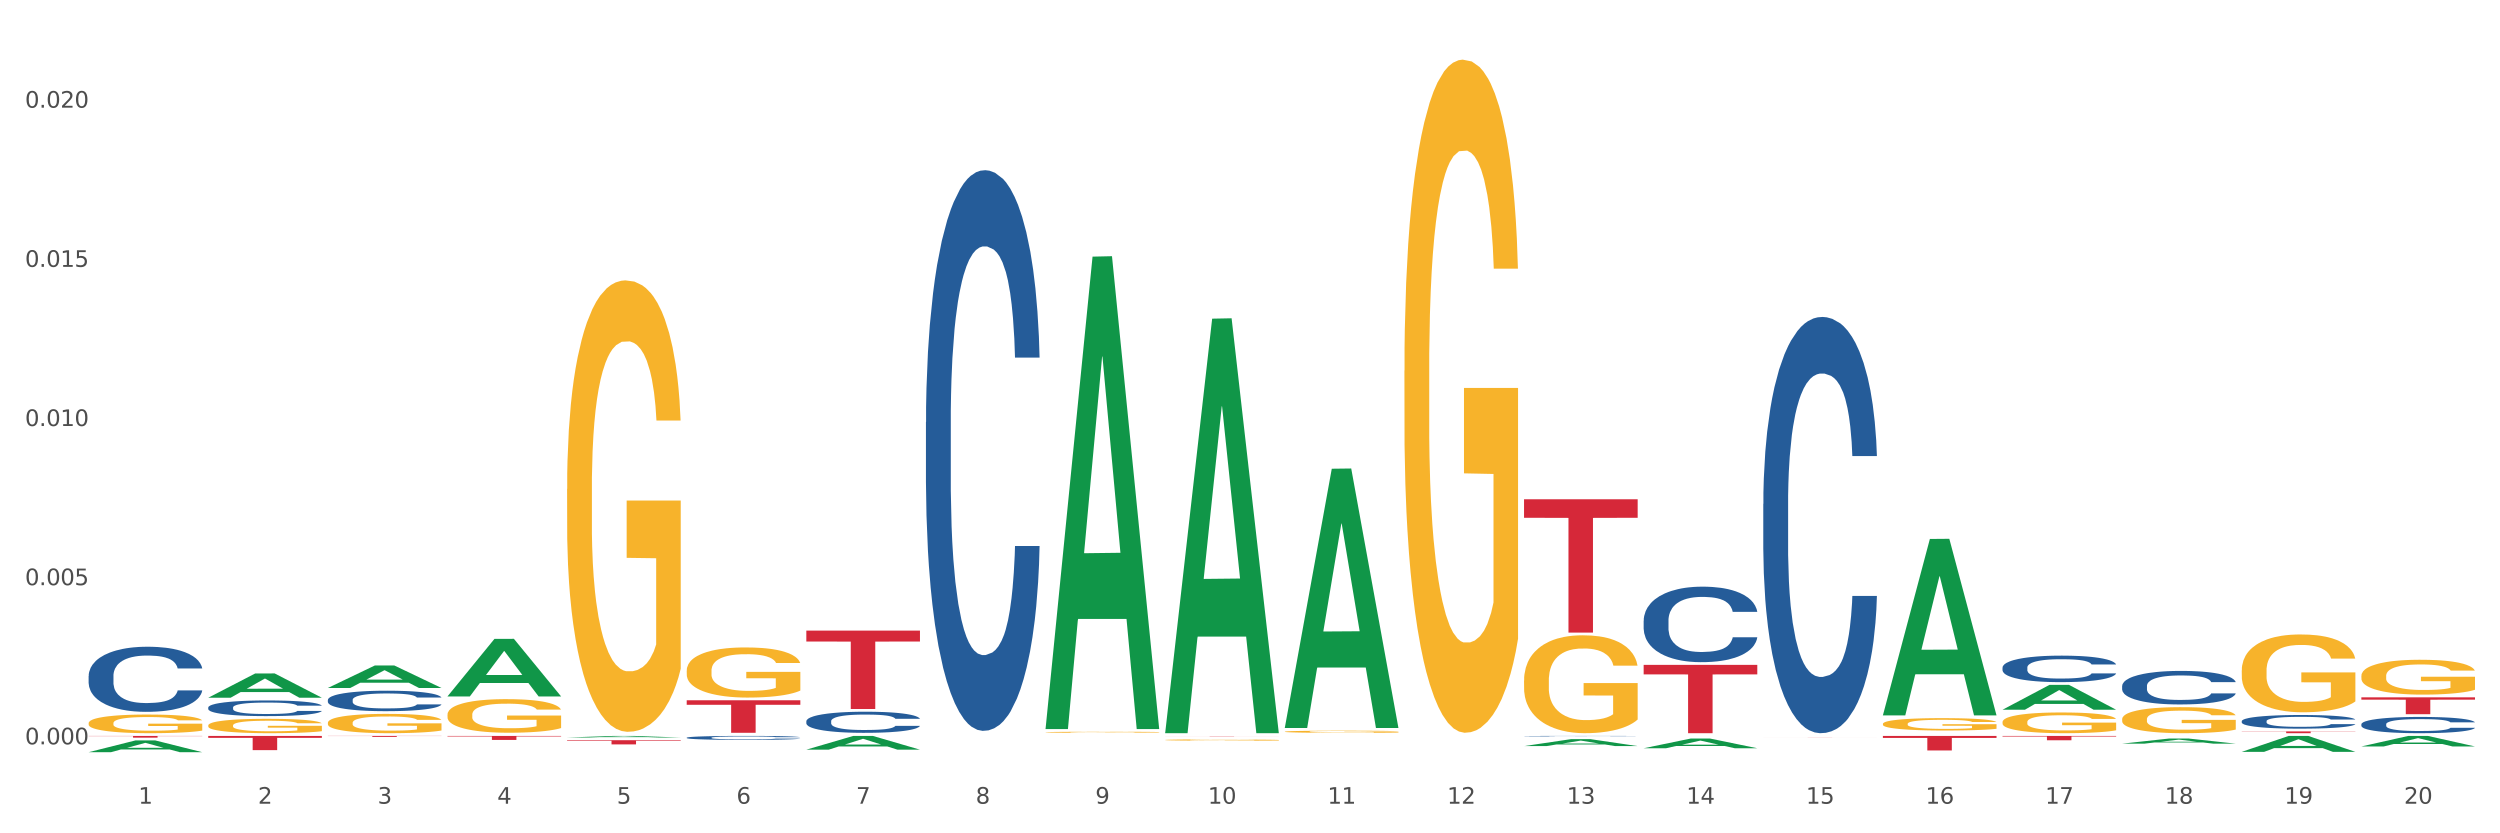 <?xml version="1.0" encoding="utf-8" standalone="no"?>
<!DOCTYPE svg PUBLIC "-//W3C//DTD SVG 1.1//EN"
  "http://www.w3.org/Graphics/SVG/1.1/DTD/svg11.dtd">
<svg xmlns:xlink="http://www.w3.org/1999/xlink" width="1080pt" height="360pt" viewBox="0 0 1080 360" xmlns="http://www.w3.org/2000/svg" version="1.1">
 <rect x="0" y="0" width="1080" height="360" fill="#333333" stroke="none"/>
 <defs>
  <style type="text/css">*{stroke-linejoin: round; stroke-linecap: butt}</style>
 </defs>
 <g id="figure_1">
  <g id="patch_1">
   <path d="M 0 360 
L 1080 360 
L 1080 0 
L 0 0 
z
" style="fill: #ffffff; stroke: #ffffff; stroke-linejoin: miter"/>
  </g>
  <g id="axes_1">
   <g id="matplotlib.axis_1">
    <g id="xtick_1">
     <g id="text_1">
      <!-- 1 -->
      <g style="fill: #4d4d4d" transform="translate(59.775 347.204) scale(0.096 -0.096)">
       <defs>
        <path id="DejaVuSans-31" d="M 794 531 
L 1825 531 
L 1825 4091 
L 703 3866 
L 703 4441 
L 1819 4666 
L 2450 4666 
L 2450 531 
L 3481 531 
L 3481 0 
L 794 0 
L 794 531 
z
" transform="scale(0.016)"/>
       </defs>
       <use xlink:href="#DejaVuSans-31"/>
      </g>
     </g>
    </g>
    <g id="xtick_2">
     <g id="text_2">
      <!-- 2 -->
      <g style="fill: #4d4d4d" transform="translate(111.45 347.204) scale(0.096 -0.096)">
       <defs>
        <path id="DejaVuSans-32" d="M 1228 531 
L 3431 531 
L 3431 0 
L 469 0 
L 469 531 
Q 828 903 1448 1529 
Q 2069 2156 2228 2338 
Q 2531 2678 2651 2914 
Q 2772 3150 2772 3378 
Q 2772 3750 2511 3984 
Q 2250 4219 1831 4219 
Q 1534 4219 1204 4116 
Q 875 4013 500 3803 
L 500 4441 
Q 881 4594 1212 4672 
Q 1544 4750 1819 4750 
Q 2544 4750 2975 4387 
Q 3406 4025 3406 3419 
Q 3406 3131 3298 2873 
Q 3191 2616 2906 2266 
Q 2828 2175 2409 1742 
Q 1991 1309 1228 531 
z
" transform="scale(0.016)"/>
       </defs>
       <use xlink:href="#DejaVuSans-32"/>
      </g>
     </g>
    </g>
    <g id="xtick_3">
     <g id="text_3">
      <!-- 3 -->
      <g style="fill: #4d4d4d" transform="translate(163.125 347.204) scale(0.096 -0.096)">
       <defs>
        <path id="DejaVuSans-33" d="M 2597 2516 
Q 3050 2419 3304 2112 
Q 3559 1806 3559 1356 
Q 3559 666 3084 287 
Q 2609 -91 1734 -91 
Q 1441 -91 1130 -33 
Q 819 25 488 141 
L 488 750 
Q 750 597 1062 519 
Q 1375 441 1716 441 
Q 2309 441 2620 675 
Q 2931 909 2931 1356 
Q 2931 1769 2642 2001 
Q 2353 2234 1838 2234 
L 1294 2234 
L 1294 2753 
L 1863 2753 
Q 2328 2753 2575 2939 
Q 2822 3125 2822 3475 
Q 2822 3834 2567 4026 
Q 2313 4219 1838 4219 
Q 1578 4219 1281 4162 
Q 984 4106 628 3988 
L 628 4550 
Q 988 4650 1302 4700 
Q 1616 4750 1894 4750 
Q 2613 4750 3031 4423 
Q 3450 4097 3450 3541 
Q 3450 3153 3228 2886 
Q 3006 2619 2597 2516 
z
" transform="scale(0.016)"/>
       </defs>
       <use xlink:href="#DejaVuSans-33"/>
      </g>
     </g>
    </g>
    <g id="xtick_4">
     <g id="text_4">
      <!-- 4 -->
      <g style="fill: #4d4d4d" transform="translate(214.8 347.204) scale(0.096 -0.096)">
       <defs>
        <path id="DejaVuSans-34" d="M 2419 4116 
L 825 1625 
L 2419 1625 
L 2419 4116 
z
M 2253 4666 
L 3047 4666 
L 3047 1625 
L 3713 1625 
L 3713 1100 
L 3047 1100 
L 3047 0 
L 2419 0 
L 2419 1100 
L 313 1100 
L 313 1709 
L 2253 4666 
z
" transform="scale(0.016)"/>
       </defs>
       <use xlink:href="#DejaVuSans-34"/>
      </g>
     </g>
    </g>
    <g id="xtick_5">
     <g id="text_5">
      <!-- 5 -->
      <g style="fill: #4d4d4d" transform="translate(266.475 347.204) scale(0.096 -0.096)">
       <defs>
        <path id="DejaVuSans-35" d="M 691 4666 
L 3169 4666 
L 3169 4134 
L 1269 4134 
L 1269 2991 
Q 1406 3038 1543 3061 
Q 1681 3084 1819 3084 
Q 2600 3084 3056 2656 
Q 3513 2228 3513 1497 
Q 3513 744 3044 326 
Q 2575 -91 1722 -91 
Q 1428 -91 1123 -41 
Q 819 9 494 109 
L 494 744 
Q 775 591 1075 516 
Q 1375 441 1709 441 
Q 2250 441 2565 725 
Q 2881 1009 2881 1497 
Q 2881 1984 2565 2268 
Q 2250 2553 1709 2553 
Q 1456 2553 1204 2497 
Q 953 2441 691 2322 
L 691 4666 
z
" transform="scale(0.016)"/>
       </defs>
       <use xlink:href="#DejaVuSans-35"/>
      </g>
     </g>
    </g>
    <g id="xtick_6">
     <g id="text_6">
      <!-- 6 -->
      <g style="fill: #4d4d4d" transform="translate(318.15 347.204) scale(0.096 -0.096)">
       <defs>
        <path id="DejaVuSans-36" d="M 2113 2584 
Q 1688 2584 1439 2293 
Q 1191 2003 1191 1497 
Q 1191 994 1439 701 
Q 1688 409 2113 409 
Q 2538 409 2786 701 
Q 3034 994 3034 1497 
Q 3034 2003 2786 2293 
Q 2538 2584 2113 2584 
z
M 3366 4563 
L 3366 3988 
Q 3128 4100 2886 4159 
Q 2644 4219 2406 4219 
Q 1781 4219 1451 3797 
Q 1122 3375 1075 2522 
Q 1259 2794 1537 2939 
Q 1816 3084 2150 3084 
Q 2853 3084 3261 2657 
Q 3669 2231 3669 1497 
Q 3669 778 3244 343 
Q 2819 -91 2113 -91 
Q 1303 -91 875 529 
Q 447 1150 447 2328 
Q 447 3434 972 4092 
Q 1497 4750 2381 4750 
Q 2619 4750 2861 4703 
Q 3103 4656 3366 4563 
z
" transform="scale(0.016)"/>
       </defs>
       <use xlink:href="#DejaVuSans-36"/>
      </g>
     </g>
    </g>
    <g id="xtick_7">
     <g id="text_7">
      <!-- 7 -->
      <g style="fill: #4d4d4d" transform="translate(369.825 347.204) scale(0.096 -0.096)">
       <defs>
        <path id="DejaVuSans-37" d="M 525 4666 
L 3525 4666 
L 3525 4397 
L 1831 0 
L 1172 0 
L 2766 4134 
L 525 4134 
L 525 4666 
z
" transform="scale(0.016)"/>
       </defs>
       <use xlink:href="#DejaVuSans-37"/>
      </g>
     </g>
    </g>
    <g id="xtick_8">
     <g id="text_8">
      <!-- 8 -->
      <g style="fill: #4d4d4d" transform="translate(421.5 347.204) scale(0.096 -0.096)">
       <defs>
        <path id="DejaVuSans-38" d="M 2034 2216 
Q 1584 2216 1326 1975 
Q 1069 1734 1069 1313 
Q 1069 891 1326 650 
Q 1584 409 2034 409 
Q 2484 409 2743 651 
Q 3003 894 3003 1313 
Q 3003 1734 2745 1975 
Q 2488 2216 2034 2216 
z
M 1403 2484 
Q 997 2584 770 2862 
Q 544 3141 544 3541 
Q 544 4100 942 4425 
Q 1341 4750 2034 4750 
Q 2731 4750 3128 4425 
Q 3525 4100 3525 3541 
Q 3525 3141 3298 2862 
Q 3072 2584 2669 2484 
Q 3125 2378 3379 2068 
Q 3634 1759 3634 1313 
Q 3634 634 3220 271 
Q 2806 -91 2034 -91 
Q 1263 -91 848 271 
Q 434 634 434 1313 
Q 434 1759 690 2068 
Q 947 2378 1403 2484 
z
M 1172 3481 
Q 1172 3119 1398 2916 
Q 1625 2713 2034 2713 
Q 2441 2713 2670 2916 
Q 2900 3119 2900 3481 
Q 2900 3844 2670 4047 
Q 2441 4250 2034 4250 
Q 1625 4250 1398 4047 
Q 1172 3844 1172 3481 
z
" transform="scale(0.016)"/>
       </defs>
       <use xlink:href="#DejaVuSans-38"/>
      </g>
     </g>
    </g>
    <g id="xtick_9">
     <g id="text_9">
      <!-- 9 -->
      <g style="fill: #4d4d4d" transform="translate(473.175 347.204) scale(0.096 -0.096)">
       <defs>
        <path id="DejaVuSans-39" d="M 703 97 
L 703 672 
Q 941 559 1184 500 
Q 1428 441 1663 441 
Q 2288 441 2617 861 
Q 2947 1281 2994 2138 
Q 2813 1869 2534 1725 
Q 2256 1581 1919 1581 
Q 1219 1581 811 2004 
Q 403 2428 403 3163 
Q 403 3881 828 4315 
Q 1253 4750 1959 4750 
Q 2769 4750 3195 4129 
Q 3622 3509 3622 2328 
Q 3622 1225 3098 567 
Q 2575 -91 1691 -91 
Q 1453 -91 1209 -44 
Q 966 3 703 97 
z
M 1959 2075 
Q 2384 2075 2632 2365 
Q 2881 2656 2881 3163 
Q 2881 3666 2632 3958 
Q 2384 4250 1959 4250 
Q 1534 4250 1286 3958 
Q 1038 3666 1038 3163 
Q 1038 2656 1286 2365 
Q 1534 2075 1959 2075 
z
" transform="scale(0.016)"/>
       </defs>
       <use xlink:href="#DejaVuSans-39"/>
      </g>
     </g>
    </g>
    <g id="xtick_10">
     <g id="text_10">
      <!-- 10 -->
      <g style="fill: #4d4d4d" transform="translate(521.796 347.204) scale(0.096 -0.096)">
       <defs>
        <path id="DejaVuSans-30" d="M 2034 4250 
Q 1547 4250 1301 3770 
Q 1056 3291 1056 2328 
Q 1056 1369 1301 889 
Q 1547 409 2034 409 
Q 2525 409 2770 889 
Q 3016 1369 3016 2328 
Q 3016 3291 2770 3770 
Q 2525 4250 2034 4250 
z
M 2034 4750 
Q 2819 4750 3233 4129 
Q 3647 3509 3647 2328 
Q 3647 1150 3233 529 
Q 2819 -91 2034 -91 
Q 1250 -91 836 529 
Q 422 1150 422 2328 
Q 422 3509 836 4129 
Q 1250 4750 2034 4750 
z
" transform="scale(0.016)"/>
       </defs>
       <use xlink:href="#DejaVuSans-31"/>
       <use xlink:href="#DejaVuSans-30" transform="translate(63.623 0)"/>
      </g>
     </g>
    </g>
    <g id="xtick_11">
     <g id="text_11">
      <!-- 11 -->
      <g style="fill: #4d4d4d" transform="translate(573.471 347.204) scale(0.096 -0.096)">
       <use xlink:href="#DejaVuSans-31"/>
       <use xlink:href="#DejaVuSans-31" transform="translate(63.623 0)"/>
      </g>
     </g>
    </g>
    <g id="xtick_12">
     <g id="text_12">
      <!-- 12 -->
      <g style="fill: #4d4d4d" transform="translate(625.146 347.204) scale(0.096 -0.096)">
       <use xlink:href="#DejaVuSans-31"/>
       <use xlink:href="#DejaVuSans-32" transform="translate(63.623 0)"/>
      </g>
     </g>
    </g>
    <g id="xtick_13">
     <g id="text_13">
      <!-- 13 -->
      <g style="fill: #4d4d4d" transform="translate(676.821 347.204) scale(0.096 -0.096)">
       <use xlink:href="#DejaVuSans-31"/>
       <use xlink:href="#DejaVuSans-33" transform="translate(63.623 0)"/>
      </g>
     </g>
    </g>
    <g id="xtick_14">
     <g id="text_14">
      <!-- 14 -->
      <g style="fill: #4d4d4d" transform="translate(728.496 347.204) scale(0.096 -0.096)">
       <use xlink:href="#DejaVuSans-31"/>
       <use xlink:href="#DejaVuSans-34" transform="translate(63.623 0)"/>
      </g>
     </g>
    </g>
    <g id="xtick_15">
     <g id="text_15">
      <!-- 15 -->
      <g style="fill: #4d4d4d" transform="translate(780.171 347.204) scale(0.096 -0.096)">
       <use xlink:href="#DejaVuSans-31"/>
       <use xlink:href="#DejaVuSans-35" transform="translate(63.623 0)"/>
      </g>
     </g>
    </g>
    <g id="xtick_16">
     <g id="text_16">
      <!-- 16 -->
      <g style="fill: #4d4d4d" transform="translate(831.846 347.204) scale(0.096 -0.096)">
       <use xlink:href="#DejaVuSans-31"/>
       <use xlink:href="#DejaVuSans-36" transform="translate(63.623 0)"/>
      </g>
     </g>
    </g>
    <g id="xtick_17">
     <g id="text_17">
      <!-- 17 -->
      <g style="fill: #4d4d4d" transform="translate(883.521 347.204) scale(0.096 -0.096)">
       <use xlink:href="#DejaVuSans-31"/>
       <use xlink:href="#DejaVuSans-37" transform="translate(63.623 0)"/>
      </g>
     </g>
    </g>
    <g id="xtick_18">
     <g id="text_18">
      <!-- 18 -->
      <g style="fill: #4d4d4d" transform="translate(935.196 347.204) scale(0.096 -0.096)">
       <use xlink:href="#DejaVuSans-31"/>
       <use xlink:href="#DejaVuSans-38" transform="translate(63.623 0)"/>
      </g>
     </g>
    </g>
    <g id="xtick_19">
     <g id="text_19">
      <!-- 19 -->
      <g style="fill: #4d4d4d" transform="translate(986.871 347.204) scale(0.096 -0.096)">
       <use xlink:href="#DejaVuSans-31"/>
       <use xlink:href="#DejaVuSans-39" transform="translate(63.623 0)"/>
      </g>
     </g>
    </g>
    <g id="xtick_20">
     <g id="text_20">
      <!-- 20 -->
      <g style="fill: #4d4d4d" transform="translate(1038.546 347.204) scale(0.096 -0.096)">
       <use xlink:href="#DejaVuSans-32"/>
       <use xlink:href="#DejaVuSans-30" transform="translate(63.623 0)"/>
      </g>
     </g>
    </g>
    <g id="xtick_21"/>
    <g id="xtick_22"/>
    <g id="xtick_23"/>
    <g id="xtick_24"/>
    <g id="xtick_25"/>
    <g id="xtick_26"/>
    <g id="xtick_27"/>
    <g id="xtick_28"/>
    <g id="xtick_29"/>
    <g id="xtick_30"/>
    <g id="xtick_31"/>
    <g id="xtick_32"/>
    <g id="xtick_33"/>
    <g id="xtick_34"/>
    <g id="xtick_35"/>
    <g id="xtick_36"/>
    <g id="xtick_37"/>
    <g id="xtick_38"/>
    <g id="xtick_39"/>
   </g>
   <g id="matplotlib.axis_2">
    <g id="ytick_1">
     <g id="text_21">
      <!-- 0.000 -->
      <g style="fill: #4d4d4d" transform="translate(10.8 321.556) scale(0.096 -0.096)">
       <defs>
        <path id="DejaVuSans-2e" d="M 684 794 
L 1344 794 
L 1344 0 
L 684 0 
L 684 794 
z
" transform="scale(0.016)"/>
       </defs>
       <use xlink:href="#DejaVuSans-30"/>
       <use xlink:href="#DejaVuSans-2e" transform="translate(63.623 0)"/>
       <use xlink:href="#DejaVuSans-30" transform="translate(95.41 0)"/>
       <use xlink:href="#DejaVuSans-30" transform="translate(159.033 0)"/>
       <use xlink:href="#DejaVuSans-30" transform="translate(222.656 0)"/>
      </g>
     </g>
    </g>
    <g id="ytick_2">
     <g id="text_22">
      <!-- 0.005 -->
      <g style="fill: #4d4d4d" transform="translate(10.8 252.798) scale(0.096 -0.096)">
       <use xlink:href="#DejaVuSans-30"/>
       <use xlink:href="#DejaVuSans-2e" transform="translate(63.623 0)"/>
       <use xlink:href="#DejaVuSans-30" transform="translate(95.41 0)"/>
       <use xlink:href="#DejaVuSans-30" transform="translate(159.033 0)"/>
       <use xlink:href="#DejaVuSans-35" transform="translate(222.656 0)"/>
      </g>
     </g>
    </g>
    <g id="ytick_3">
     <g id="text_23">
      <!-- 0.010 -->
      <g style="fill: #4d4d4d" transform="translate(10.8 184.04) scale(0.096 -0.096)">
       <use xlink:href="#DejaVuSans-30"/>
       <use xlink:href="#DejaVuSans-2e" transform="translate(63.623 0)"/>
       <use xlink:href="#DejaVuSans-30" transform="translate(95.41 0)"/>
       <use xlink:href="#DejaVuSans-31" transform="translate(159.033 0)"/>
       <use xlink:href="#DejaVuSans-30" transform="translate(222.656 0)"/>
      </g>
     </g>
    </g>
    <g id="ytick_4">
     <g id="text_24">
      <!-- 0.015 -->
      <g style="fill: #4d4d4d" transform="translate(10.8 115.282) scale(0.096 -0.096)">
       <use xlink:href="#DejaVuSans-30"/>
       <use xlink:href="#DejaVuSans-2e" transform="translate(63.623 0)"/>
       <use xlink:href="#DejaVuSans-30" transform="translate(95.41 0)"/>
       <use xlink:href="#DejaVuSans-31" transform="translate(159.033 0)"/>
       <use xlink:href="#DejaVuSans-35" transform="translate(222.656 0)"/>
      </g>
     </g>
    </g>
    <g id="ytick_5">
     <g id="text_25">
      <!-- 0.020 -->
      <g style="fill: #4d4d4d" transform="translate(10.8 46.523) scale(0.096 -0.096)">
       <use xlink:href="#DejaVuSans-30"/>
       <use xlink:href="#DejaVuSans-2e" transform="translate(63.623 0)"/>
       <use xlink:href="#DejaVuSans-30" transform="translate(95.41 0)"/>
       <use xlink:href="#DejaVuSans-32" transform="translate(159.033 0)"/>
       <use xlink:href="#DejaVuSans-30" transform="translate(222.656 0)"/>
      </g>
     </g>
    </g>
    <g id="ytick_6"/>
    <g id="ytick_7"/>
    <g id="ytick_8"/>
    <g id="ytick_9"/>
   </g>
   <g id="PolyCollection_1">
    <path d="M 38.283 324.94 
L 38.334 324.935 
L 58.577 319.843 
L 66.979 319.838 
L 87.374 324.95 
L 77.657 324.95 
L 73.254 323.759 
L 52.352 323.759 
L 52.201 323.779 
L 47.949 324.95 
L 38.283 324.95 
L 38.283 324.94 
L 54.984 323.049 
L 70.623 323.044 
L 62.879 320.928 
L 62.778 320.918 
L 62.677 320.933 
L 54.934 323.044 
L 54.984 323.049 
L 38.283 324.94 
z
" clip-path="url(#p828aa5113c)" style="fill: #109648"/>
    <path d="M 865.084 311.923 
L 865.142 311.915 
L 865.142 311.62 
L 865.257 311.367 
L 865.837 310.754 
L 866.706 310.247 
L 867.344 309.977 
L 867.982 309.756 
L 868.735 309.535 
L 869.662 309.306 
L 871.343 308.971 
L 872.386 308.799 
L 873.662 308.619 
L 875.98 308.357 
L 877.661 308.21 
L 879.399 308.087 
L 882.239 307.94 
L 884.094 307.875 
L 886.065 307.826 
L 888.441 307.793 
L 890.238 307.785 
L 894.179 307.809 
L 897.541 307.883 
L 899.164 307.94 
L 901.25 308.038 
L 902.351 308.104 
L 904.148 308.235 
L 906.003 308.406 
L 907.278 308.554 
L 909.19 308.832 
L 910.639 309.11 
L 911.972 309.453 
L 912.668 309.69 
L 913.19 309.911 
L 913.653 310.165 
L 914.117 310.565 
L 903.684 310.565 
L 903.279 310.279 
L 902.641 310.009 
L 901.714 309.748 
L 900.902 309.584 
L 899.511 309.38 
L 898.236 309.249 
L 896.903 309.151 
L 895.28 309.069 
L 894.005 309.028 
L 892.208 308.995 
L 888.673 309.003 
L 886.297 309.069 
L 884.674 309.151 
L 883.63 309.224 
L 882.703 309.306 
L 881.66 309.421 
L 880.443 309.592 
L 879.573 309.748 
L 878.704 309.944 
L 878.008 310.14 
L 877.371 310.369 
L 876.849 310.615 
L 876.444 310.868 
L 876.096 311.179 
L 875.806 311.694 
L 875.806 312.814 
L 875.922 313.068 
L 876.212 313.403 
L 876.559 313.657 
L 877.139 313.959 
L 877.661 314.164 
L 878.646 314.458 
L 879.747 314.704 
L 880.617 314.859 
L 881.486 314.99 
L 882.993 315.17 
L 884.674 315.317 
L 886.123 315.407 
L 888.093 315.489 
L 889.426 315.521 
L 890.586 315.538 
L 893.426 315.538 
L 895.454 315.513 
L 897.715 315.456 
L 899.453 315.382 
L 900.902 315.292 
L 902.525 315.145 
L 903.568 315.006 
L 903.568 313.297 
L 890.817 313.289 
L 890.817 312.152 
L 914.175 312.152 
L 914.175 315.489 
L 913.19 315.66 
L 912.088 315.816 
L 910.929 315.955 
L 909.19 316.127 
L 907.104 316.29 
L 905.249 316.405 
L 903.279 316.503 
L 900.96 316.593 
L 897.946 316.675 
L 896.092 316.707 
L 893.773 316.732 
L 891.049 316.74 
L 888.673 316.724 
L 886.355 316.683 
L 883.92 316.609 
L 881.544 316.503 
L 879.747 316.397 
L 877.951 316.266 
L 876.038 316.094 
L 874.531 315.93 
L 873.372 315.783 
L 872.097 315.595 
L 870.706 315.35 
L 869.662 315.129 
L 868.735 314.9 
L 867.75 314.606 
L 867.054 314.352 
L 866.359 314.033 
L 865.953 313.796 
L 865.489 313.428 
L 865.142 312.913 
L 865.084 311.923 
z
" clip-path="url(#p828aa5113c)" style="fill: #f7b32b"/>
    <path d="M 916.759 310.69 
L 916.817 310.68 
L 916.817 310.31 
L 916.933 309.992 
L 917.512 309.222 
L 918.381 308.585 
L 919.019 308.246 
L 919.657 307.968 
L 920.41 307.691 
L 921.337 307.404 
L 923.018 306.982 
L 924.061 306.767 
L 925.337 306.541 
L 927.655 306.212 
L 929.336 306.027 
L 931.075 305.873 
L 933.915 305.688 
L 935.769 305.606 
L 937.74 305.545 
L 940.116 305.503 
L 941.913 305.493 
L 945.854 305.524 
L 949.216 305.616 
L 950.839 305.688 
L 952.925 305.812 
L 954.026 305.894 
L 955.823 306.058 
L 957.678 306.274 
L 958.953 306.459 
L 960.865 306.808 
L 962.314 307.157 
L 963.647 307.588 
L 964.343 307.886 
L 964.865 308.164 
L 965.328 308.482 
L 965.792 308.985 
L 955.359 308.985 
L 954.954 308.626 
L 954.316 308.287 
L 953.389 307.958 
L 952.577 307.753 
L 951.186 307.496 
L 949.911 307.332 
L 948.578 307.208 
L 946.955 307.106 
L 945.68 307.054 
L 943.883 307.013 
L 940.348 307.024 
L 937.972 307.106 
L 936.349 307.208 
L 935.306 307.301 
L 934.378 307.404 
L 933.335 307.547 
L 932.118 307.763 
L 931.248 307.958 
L 930.379 308.205 
L 929.683 308.451 
L 929.046 308.739 
L 928.524 309.047 
L 928.119 309.365 
L 927.771 309.756 
L 927.481 310.403 
L 927.481 311.81 
L 927.597 312.128 
L 927.887 312.549 
L 928.235 312.868 
L 928.814 313.248 
L 929.336 313.505 
L 930.321 313.874 
L 931.422 314.183 
L 932.292 314.378 
L 933.161 314.542 
L 934.668 314.768 
L 936.349 314.953 
L 937.798 315.066 
L 939.768 315.169 
L 941.101 315.21 
L 942.261 315.23 
L 945.101 315.23 
L 947.129 315.199 
L 949.39 315.127 
L 951.128 315.035 
L 952.577 314.922 
L 954.2 314.737 
L 955.243 314.563 
L 955.243 312.416 
L 942.492 312.406 
L 942.492 310.978 
L 965.85 310.978 
L 965.85 315.169 
L 964.865 315.384 
L 963.763 315.579 
L 962.604 315.754 
L 960.865 315.97 
L 958.779 316.175 
L 956.924 316.319 
L 954.954 316.442 
L 952.635 316.555 
L 949.621 316.658 
L 947.767 316.699 
L 945.448 316.73 
L 942.724 316.74 
L 940.348 316.719 
L 938.03 316.668 
L 935.595 316.576 
L 933.219 316.442 
L 931.422 316.309 
L 929.626 316.144 
L 927.713 315.929 
L 926.206 315.723 
L 925.047 315.538 
L 923.772 315.302 
L 922.381 314.994 
L 921.337 314.717 
L 920.41 314.429 
L 919.425 314.059 
L 918.729 313.741 
L 918.034 313.34 
L 917.628 313.042 
L 917.164 312.58 
L 916.817 311.933 
L 916.759 310.69 
z
" clip-path="url(#p828aa5113c)" style="fill: #f7b32b"/>
    <path d="M 968.434 289.623 
L 968.492 289.592 
L 968.492 288.487 
L 968.608 287.535 
L 969.187 285.232 
L 970.057 283.328 
L 970.694 282.314 
L 971.332 281.485 
L 972.085 280.656 
L 973.012 279.796 
L 974.693 278.537 
L 975.737 277.892 
L 977.012 277.217 
L 979.33 276.234 
L 981.011 275.681 
L 982.75 275.221 
L 985.59 274.668 
L 987.444 274.422 
L 989.415 274.238 
L 991.791 274.115 
L 993.588 274.084 
L 997.529 274.177 
L 1000.891 274.453 
L 1002.514 274.668 
L 1004.6 275.036 
L 1005.701 275.282 
L 1007.498 275.773 
L 1009.353 276.418 
L 1010.628 276.971 
L 1012.54 278.015 
L 1013.989 279.059 
L 1015.323 280.349 
L 1016.018 281.239 
L 1016.54 282.069 
L 1017.003 283.021 
L 1017.467 284.525 
L 1007.034 284.525 
L 1006.629 283.45 
L 1005.991 282.437 
L 1005.064 281.454 
L 1004.252 280.84 
L 1002.861 280.073 
L 1001.586 279.581 
L 1000.253 279.213 
L 998.63 278.906 
L 997.355 278.752 
L 995.558 278.629 
L 992.023 278.66 
L 989.647 278.906 
L 988.024 279.213 
L 986.981 279.489 
L 986.053 279.796 
L 985.01 280.226 
L 983.793 280.871 
L 982.923 281.454 
L 982.054 282.191 
L 981.359 282.928 
L 980.721 283.788 
L 980.199 284.709 
L 979.794 285.661 
L 979.446 286.828 
L 979.156 288.763 
L 979.156 292.97 
L 979.272 293.922 
L 979.562 295.181 
L 979.91 296.133 
L 980.489 297.269 
L 981.011 298.037 
L 981.996 299.142 
L 983.097 300.064 
L 983.967 300.647 
L 984.836 301.138 
L 986.343 301.814 
L 988.024 302.367 
L 989.473 302.705 
L 991.443 303.012 
L 992.776 303.134 
L 993.936 303.196 
L 996.776 303.196 
L 998.804 303.104 
L 1001.065 302.889 
L 1002.803 302.612 
L 1004.252 302.275 
L 1005.875 301.722 
L 1006.918 301.2 
L 1006.918 294.782 
L 994.167 294.751 
L 994.167 290.483 
L 1017.525 290.483 
L 1017.525 303.012 
L 1016.54 303.657 
L 1015.438 304.24 
L 1014.279 304.762 
L 1012.54 305.407 
L 1010.454 306.021 
L 1008.599 306.451 
L 1006.629 306.819 
L 1004.31 307.157 
L 1001.296 307.464 
L 999.442 307.587 
L 997.123 307.679 
L 994.399 307.71 
L 992.023 307.649 
L 989.705 307.495 
L 987.27 307.219 
L 984.894 306.819 
L 983.097 306.42 
L 981.301 305.929 
L 979.388 305.284 
L 977.881 304.67 
L 976.722 304.117 
L 975.447 303.411 
L 974.056 302.49 
L 973.012 301.66 
L 972.085 300.801 
L 971.1 299.695 
L 970.404 298.743 
L 969.709 297.546 
L 969.303 296.655 
L 968.839 295.273 
L 968.492 293.339 
L 968.434 289.623 
z
" clip-path="url(#p828aa5113c)" style="fill: #f7b32b"/>
    <path d="M 1020.109 291.978 
L 1020.167 291.964 
L 1020.167 291.468 
L 1020.283 291.042 
L 1020.862 290.01 
L 1021.732 289.157 
L 1022.369 288.703 
L 1023.007 288.331 
L 1023.76 287.96 
L 1024.687 287.574 
L 1026.368 287.01 
L 1027.412 286.721 
L 1028.687 286.419 
L 1031.005 285.978 
L 1032.686 285.731 
L 1034.425 285.524 
L 1037.265 285.276 
L 1039.119 285.166 
L 1041.09 285.084 
L 1043.466 285.029 
L 1045.263 285.015 
L 1049.204 285.056 
L 1052.566 285.18 
L 1054.189 285.276 
L 1056.275 285.442 
L 1057.376 285.552 
L 1059.173 285.772 
L 1061.028 286.061 
L 1062.303 286.308 
L 1064.216 286.776 
L 1065.665 287.244 
L 1066.998 287.822 
L 1067.693 288.221 
L 1068.215 288.593 
L 1068.678 289.019 
L 1069.142 289.693 
L 1058.709 289.693 
L 1058.304 289.212 
L 1057.666 288.758 
L 1056.739 288.317 
L 1055.927 288.042 
L 1054.536 287.698 
L 1053.261 287.478 
L 1051.928 287.313 
L 1050.305 287.175 
L 1049.03 287.107 
L 1047.234 287.051 
L 1043.698 287.065 
L 1041.322 287.175 
L 1039.699 287.313 
L 1038.656 287.437 
L 1037.728 287.574 
L 1036.685 287.767 
L 1035.468 288.056 
L 1034.598 288.317 
L 1033.729 288.648 
L 1033.034 288.978 
L 1032.396 289.363 
L 1031.874 289.776 
L 1031.469 290.202 
L 1031.121 290.725 
L 1030.831 291.592 
L 1030.831 293.477 
L 1030.947 293.904 
L 1031.237 294.468 
L 1031.585 294.895 
L 1032.164 295.404 
L 1032.686 295.748 
L 1033.671 296.243 
L 1034.772 296.656 
L 1035.642 296.917 
L 1036.511 297.137 
L 1038.018 297.44 
L 1039.699 297.688 
L 1041.148 297.839 
L 1043.118 297.977 
L 1044.452 298.032 
L 1045.611 298.059 
L 1048.451 298.059 
L 1050.479 298.018 
L 1052.74 297.922 
L 1054.478 297.798 
L 1055.927 297.647 
L 1057.55 297.399 
L 1058.593 297.165 
L 1058.593 294.289 
L 1045.843 294.275 
L 1045.843 292.363 
L 1069.2 292.363 
L 1069.2 297.977 
L 1068.215 298.266 
L 1067.113 298.527 
L 1065.954 298.761 
L 1064.216 299.05 
L 1062.129 299.325 
L 1060.274 299.518 
L 1058.304 299.683 
L 1055.985 299.834 
L 1052.971 299.972 
L 1051.117 300.027 
L 1048.798 300.068 
L 1046.074 300.082 
L 1043.698 300.055 
L 1041.38 299.986 
L 1038.945 299.862 
L 1036.569 299.683 
L 1034.772 299.504 
L 1032.976 299.284 
L 1031.063 298.995 
L 1029.556 298.72 
L 1028.397 298.472 
L 1027.122 298.156 
L 1025.731 297.743 
L 1024.687 297.371 
L 1023.76 296.986 
L 1022.775 296.491 
L 1022.079 296.064 
L 1021.384 295.528 
L 1020.978 295.129 
L 1020.514 294.509 
L 1020.167 293.642 
L 1020.109 291.978 
z
" clip-path="url(#p828aa5113c)" style="fill: #f7b32b"/>
    <path d="M 89.958 305.634 
L 90.016 305.628 
L 90.016 305.455 
L 90.19 305.22 
L 90.828 304.788 
L 91.641 304.461 
L 93.033 304.078 
L 93.788 303.917 
L 94.774 303.738 
L 96.805 303.448 
L 99.126 303.201 
L 100.751 303.065 
L 101.97 302.978 
L 104.697 302.824 
L 106.264 302.756 
L 107.889 302.7 
L 109.281 302.663 
L 111.602 302.62 
L 113.459 302.601 
L 115.606 302.595 
L 117.405 302.601 
L 119.784 302.626 
L 123.266 302.7 
L 124.6 302.744 
L 126.399 302.818 
L 128.256 302.916 
L 129.765 303.015 
L 131.506 303.157 
L 133.305 303.343 
L 135.045 303.577 
L 136.264 303.793 
L 137.25 304.022 
L 138.121 304.3 
L 138.759 304.603 
L 139.049 304.856 
L 128.43 304.856 
L 128.14 304.627 
L 127.56 304.38 
L 126.98 304.213 
L 126.341 304.078 
L 125.355 303.923 
L 124.484 303.824 
L 123.034 303.707 
L 121.699 303.633 
L 120.597 303.59 
L 119.262 303.553 
L 116.419 303.516 
L 114.388 303.516 
L 113.111 303.528 
L 111.544 303.559 
L 110.21 303.602 
L 108.643 303.676 
L 107.424 303.756 
L 106.206 303.861 
L 105.509 303.936 
L 104.465 304.071 
L 103.769 304.183 
L 102.84 304.374 
L 102.318 304.51 
L 101.389 304.862 
L 100.983 305.121 
L 100.809 305.301 
L 100.693 305.498 
L 100.693 306.462 
L 101.041 306.894 
L 101.331 307.079 
L 101.796 307.289 
L 102.666 307.561 
L 103.943 307.827 
L 105.277 308.018 
L 106.38 308.135 
L 107.424 308.222 
L 108.469 308.29 
L 109.745 308.352 
L 110.79 308.389 
L 112.357 308.426 
L 114.214 308.444 
L 115.664 308.444 
L 118.624 308.413 
L 119.958 308.382 
L 121.235 308.339 
L 122.628 308.271 
L 123.73 308.197 
L 124.368 308.142 
L 125.413 308.024 
L 126.225 307.901 
L 126.922 307.759 
L 127.386 307.635 
L 127.908 307.45 
L 128.314 307.24 
L 128.43 307.129 
L 139.049 307.129 
L 138.817 307.351 
L 138.411 307.567 
L 137.599 307.857 
L 136.96 308.024 
L 135.974 308.228 
L 134.929 308.401 
L 133.479 308.592 
L 132.144 308.735 
L 130.751 308.858 
L 129.243 308.969 
L 126.515 309.124 
L 125.529 309.167 
L 123.44 309.241 
L 121.815 309.284 
L 119.436 309.327 
L 116.999 309.352 
L 114.446 309.358 
L 112.183 309.346 
L 109.687 309.309 
L 108.121 309.272 
L 106.38 309.216 
L 104.349 309.13 
L 102.434 309.025 
L 100.635 308.901 
L 98.952 308.759 
L 97.386 308.599 
L 95.355 308.333 
L 93.846 308.074 
L 92.743 307.833 
L 91.989 307.629 
L 91.235 307.37 
L 90.828 307.19 
L 90.19 306.758 
L 89.958 306.357 
L 89.958 305.634 
z
" clip-path="url(#p828aa5113c)" style="fill: #255c99"/>
    <path d="M 38.283 317.909 
L 87.374 317.909 
L 87.374 318.014 
L 68.063 318.015 
L 68.063 318.67 
L 57.477 318.67 
L 57.477 318.015 
L 38.283 318.014 
L 38.283 317.909 
L 38.283 317.909 
z
" clip-path="url(#p828aa5113c)" style="fill: #d62839"/>
    <path d="M 89.958 317.909 
L 139.049 317.909 
L 139.049 318.763 
L 119.739 318.769 
L 119.739 324.055 
L 109.152 324.055 
L 109.152 318.769 
L 89.958 318.763 
L 89.958 317.914 
L 89.958 317.909 
z
" clip-path="url(#p828aa5113c)" style="fill: #d62839"/>
    <path d="M 141.633 317.909 
L 190.724 317.909 
L 190.724 317.968 
L 171.414 317.968 
L 171.414 318.335 
L 160.828 318.335 
L 160.828 317.968 
L 141.633 317.968 
L 141.633 317.909 
L 141.633 317.909 
z
" clip-path="url(#p828aa5113c)" style="fill: #d62839"/>
    <path d="M 813.409 312.71 
L 813.467 312.705 
L 813.467 312.529 
L 813.582 312.378 
L 814.162 312.011 
L 815.031 311.707 
L 815.669 311.546 
L 816.307 311.414 
L 817.06 311.282 
L 817.987 311.145 
L 819.668 310.944 
L 820.711 310.841 
L 821.986 310.734 
L 824.305 310.577 
L 825.986 310.489 
L 827.724 310.416 
L 830.564 310.328 
L 832.419 310.289 
L 834.39 310.259 
L 836.766 310.24 
L 838.563 310.235 
L 842.504 310.25 
L 845.866 310.294 
L 847.488 310.328 
L 849.575 310.387 
L 850.676 310.426 
L 852.473 310.504 
L 854.328 310.607 
L 855.603 310.695 
L 857.515 310.861 
L 858.964 311.027 
L 860.297 311.233 
L 860.993 311.375 
L 861.515 311.507 
L 861.978 311.658 
L 862.442 311.898 
L 852.009 311.898 
L 851.604 311.727 
L 850.966 311.565 
L 850.039 311.409 
L 849.227 311.311 
L 847.836 311.189 
L 846.561 311.111 
L 845.228 311.052 
L 843.605 311.003 
L 842.33 310.978 
L 840.533 310.959 
L 836.998 310.964 
L 834.622 311.003 
L 832.999 311.052 
L 831.955 311.096 
L 831.028 311.145 
L 829.985 311.213 
L 828.768 311.316 
L 827.898 311.409 
L 827.029 311.526 
L 826.333 311.644 
L 825.696 311.781 
L 825.174 311.927 
L 824.769 312.079 
L 824.421 312.265 
L 824.131 312.573 
L 824.131 313.243 
L 824.247 313.395 
L 824.537 313.596 
L 824.884 313.747 
L 825.464 313.928 
L 825.986 314.051 
L 826.971 314.227 
L 828.072 314.373 
L 828.942 314.466 
L 829.811 314.545 
L 831.318 314.652 
L 832.999 314.74 
L 834.448 314.794 
L 836.418 314.843 
L 837.751 314.863 
L 838.911 314.872 
L 841.751 314.872 
L 843.779 314.858 
L 846.039 314.824 
L 847.778 314.78 
L 849.227 314.726 
L 850.85 314.638 
L 851.893 314.554 
L 851.893 313.532 
L 839.142 313.527 
L 839.142 312.847 
L 862.5 312.847 
L 862.5 314.843 
L 861.515 314.946 
L 860.413 315.039 
L 859.254 315.122 
L 857.515 315.225 
L 855.429 315.323 
L 853.574 315.391 
L 851.604 315.45 
L 849.285 315.504 
L 846.271 315.552 
L 844.417 315.572 
L 842.098 315.587 
L 839.374 315.592 
L 836.998 315.582 
L 834.68 315.557 
L 832.245 315.513 
L 829.869 315.45 
L 828.072 315.386 
L 826.275 315.308 
L 824.363 315.205 
L 822.856 315.107 
L 821.697 315.019 
L 820.422 314.907 
L 819.031 314.76 
L 817.987 314.628 
L 817.06 314.491 
L 816.075 314.315 
L 815.379 314.163 
L 814.684 313.972 
L 814.278 313.83 
L 813.814 313.61 
L 813.467 313.302 
L 813.409 312.71 
z
" clip-path="url(#p828aa5113c)" style="fill: #f7b32b"/>
    <path d="M 193.308 317.909 
L 242.399 317.909 
L 242.399 318.152 
L 223.089 318.154 
L 223.089 319.662 
L 212.503 319.662 
L 212.503 318.154 
L 193.308 318.152 
L 193.308 317.91 
L 193.308 317.909 
z
" clip-path="url(#p828aa5113c)" style="fill: #d62839"/>
    <path d="M 296.658 302.524 
L 345.749 302.524 
L 345.749 304.474 
L 326.439 304.487 
L 326.439 316.559 
L 315.853 316.559 
L 315.853 304.487 
L 296.658 304.474 
L 296.658 302.537 
L 296.658 302.524 
z
" clip-path="url(#p828aa5113c)" style="fill: #d62839"/>
    <path d="M 348.333 272.43 
L 397.425 272.43 
L 397.425 277.135 
L 378.114 277.167 
L 378.114 306.291 
L 367.528 306.291 
L 367.528 277.167 
L 348.333 277.135 
L 348.333 272.462 
L 348.333 272.43 
z
" clip-path="url(#p828aa5113c)" style="fill: #d62839"/>
    <path d="M 503.358 318.133 
L 552.45 318.133 
L 552.45 318.147 
L 533.139 318.147 
L 533.139 318.234 
L 522.553 318.234 
L 522.553 318.147 
L 503.358 318.147 
L 503.358 318.133 
L 503.358 318.133 
z
" clip-path="url(#p828aa5113c)" style="fill: #d62839"/>
    <path d="M 658.383 215.673 
L 707.475 215.673 
L 707.475 223.678 
L 688.164 223.733 
L 688.164 273.279 
L 677.578 273.279 
L 677.578 223.733 
L 658.383 223.678 
L 658.383 215.727 
L 658.383 215.673 
z
" clip-path="url(#p828aa5113c)" style="fill: #d62839"/>
    <path d="M 710.058 287.228 
L 759.15 287.228 
L 759.15 291.329 
L 739.839 291.357 
L 739.839 316.74 
L 729.253 316.74 
L 729.253 291.357 
L 710.058 291.329 
L 710.058 287.255 
L 710.058 287.228 
z
" clip-path="url(#p828aa5113c)" style="fill: #d62839"/>
    <path d="M 761.734 318.555 
L 810.825 318.555 
L 810.825 318.561 
L 791.514 318.561 
L 791.514 318.597 
L 780.928 318.597 
L 780.928 318.561 
L 761.734 318.561 
L 761.734 318.555 
L 761.734 318.555 
z
" clip-path="url(#p828aa5113c)" style="fill: #d62839"/>
    <path d="M 813.409 317.909 
L 862.5 317.909 
L 862.5 318.783 
L 843.189 318.789 
L 843.189 324.202 
L 832.603 324.202 
L 832.603 318.789 
L 813.409 318.783 
L 813.409 317.915 
L 813.409 317.909 
z
" clip-path="url(#p828aa5113c)" style="fill: #d62839"/>
    <path d="M 865.084 317.909 
L 914.175 317.909 
L 914.175 318.172 
L 894.864 318.174 
L 894.864 319.807 
L 884.278 319.807 
L 884.278 318.174 
L 865.084 318.172 
L 865.084 317.91 
L 865.084 317.909 
z
" clip-path="url(#p828aa5113c)" style="fill: #d62839"/>
    <path d="M 244.983 319.775 
L 294.074 319.775 
L 294.074 320.027 
L 274.764 320.029 
L 274.764 321.588 
L 264.178 321.588 
L 264.178 320.029 
L 244.983 320.027 
L 244.983 319.776 
L 244.983 319.775 
z
" clip-path="url(#p828aa5113c)" style="fill: #d62839"/>
    <path d="M 658.383 293.991 
L 658.441 293.952 
L 658.441 292.562 
L 658.557 291.364 
L 659.137 288.468 
L 660.006 286.073 
L 660.644 284.798 
L 661.281 283.756 
L 662.035 282.713 
L 662.962 281.631 
L 664.643 280.048 
L 665.686 279.237 
L 666.961 278.387 
L 669.28 277.151 
L 670.961 276.456 
L 672.699 275.877 
L 675.539 275.181 
L 677.394 274.872 
L 679.365 274.641 
L 681.741 274.486 
L 683.538 274.447 
L 687.479 274.563 
L 690.841 274.911 
L 692.463 275.181 
L 694.55 275.645 
L 695.651 275.954 
L 697.448 276.572 
L 699.303 277.383 
L 700.578 278.078 
L 702.49 279.391 
L 703.939 280.704 
L 705.272 282.327 
L 705.968 283.447 
L 706.489 284.49 
L 706.953 285.687 
L 707.417 287.579 
L 696.984 287.579 
L 696.578 286.228 
L 695.941 284.953 
L 695.014 283.717 
L 694.202 282.945 
L 692.811 281.979 
L 691.536 281.361 
L 690.203 280.898 
L 688.58 280.511 
L 687.305 280.318 
L 685.508 280.164 
L 681.973 280.202 
L 679.596 280.511 
L 677.974 280.898 
L 676.93 281.245 
L 676.003 281.631 
L 674.96 282.172 
L 673.743 282.983 
L 672.873 283.717 
L 672.004 284.644 
L 671.308 285.571 
L 670.671 286.652 
L 670.149 287.811 
L 669.743 289.008 
L 669.396 290.476 
L 669.106 292.909 
L 669.106 298.201 
L 669.222 299.398 
L 669.512 300.982 
L 669.859 302.179 
L 670.439 303.608 
L 670.961 304.574 
L 671.946 305.964 
L 673.047 307.123 
L 673.916 307.857 
L 674.786 308.475 
L 676.293 309.324 
L 677.974 310.02 
L 679.423 310.444 
L 681.393 310.831 
L 682.726 310.985 
L 683.885 311.062 
L 686.725 311.062 
L 688.754 310.947 
L 691.014 310.676 
L 692.753 310.329 
L 694.202 309.904 
L 695.825 309.208 
L 696.868 308.552 
L 696.868 300.48 
L 684.117 300.441 
L 684.117 295.072 
L 707.475 295.072 
L 707.475 310.831 
L 706.489 311.642 
L 705.388 312.376 
L 704.229 313.032 
L 702.49 313.843 
L 700.404 314.616 
L 698.549 315.156 
L 696.578 315.62 
L 694.26 316.045 
L 691.246 316.431 
L 689.392 316.586 
L 687.073 316.701 
L 684.349 316.74 
L 681.973 316.663 
L 679.654 316.47 
L 677.22 316.122 
L 674.844 315.62 
L 673.047 315.118 
L 671.25 314.5 
L 669.338 313.689 
L 667.831 312.916 
L 666.672 312.221 
L 665.396 311.333 
L 664.005 310.174 
L 662.962 309.131 
L 662.035 308.05 
L 661.05 306.659 
L 660.354 305.462 
L 659.659 303.956 
L 659.253 302.836 
L 658.789 301.098 
L 658.441 298.664 
L 658.383 293.991 
z
" clip-path="url(#p828aa5113c)" style="fill: #f7b32b"/>
    <path d="M 606.708 160.138 
L 606.766 159.872 
L 606.766 150.312 
L 606.882 142.079 
L 607.462 122.161 
L 608.331 105.696 
L 608.969 96.932 
L 609.606 89.762 
L 610.36 82.591 
L 611.287 75.156 
L 612.968 64.267 
L 614.011 58.69 
L 615.286 52.848 
L 617.605 44.349 
L 619.286 39.569 
L 621.024 35.586 
L 623.864 30.805 
L 625.719 28.681 
L 627.69 27.087 
L 630.066 26.025 
L 631.863 25.759 
L 635.804 26.556 
L 639.165 28.946 
L 640.788 30.805 
L 642.875 33.992 
L 643.976 36.117 
L 645.773 40.366 
L 647.627 45.943 
L 648.903 50.723 
L 650.815 59.752 
L 652.264 68.782 
L 653.597 79.936 
L 654.293 87.637 
L 654.814 94.808 
L 655.278 103.04 
L 655.742 116.053 
L 645.309 116.053 
L 644.903 106.758 
L 644.266 97.995 
L 643.339 89.496 
L 642.527 84.185 
L 641.136 77.546 
L 639.861 73.297 
L 638.528 70.11 
L 636.905 67.454 
L 635.63 66.126 
L 633.833 65.064 
L 630.298 65.329 
L 627.921 67.454 
L 626.299 70.11 
L 625.255 72.5 
L 624.328 75.156 
L 623.285 78.874 
L 622.068 84.45 
L 621.198 89.496 
L 620.329 95.87 
L 619.633 102.244 
L 618.996 109.68 
L 618.474 117.647 
L 618.068 125.879 
L 617.721 135.971 
L 617.431 152.702 
L 617.431 189.085 
L 617.547 197.318 
L 617.837 208.206 
L 618.184 216.439 
L 618.764 226.265 
L 619.286 232.904 
L 620.271 242.465 
L 621.372 250.432 
L 622.241 255.478 
L 623.111 259.727 
L 624.618 265.569 
L 626.299 270.35 
L 627.748 273.271 
L 629.718 275.926 
L 631.051 276.989 
L 632.21 277.52 
L 635.05 277.52 
L 637.079 276.723 
L 639.339 274.864 
L 641.078 272.474 
L 642.527 269.553 
L 644.15 264.773 
L 645.193 260.258 
L 645.193 204.754 
L 632.442 204.488 
L 632.442 167.574 
L 655.8 167.574 
L 655.8 275.926 
L 654.814 281.503 
L 653.713 286.549 
L 652.554 291.064 
L 650.815 296.641 
L 648.729 301.952 
L 646.874 305.67 
L 644.903 308.857 
L 642.585 311.778 
L 639.571 314.434 
L 637.716 315.496 
L 635.398 316.293 
L 632.674 316.559 
L 630.298 316.028 
L 627.979 314.7 
L 625.545 312.31 
L 623.169 308.857 
L 621.372 305.405 
L 619.575 301.156 
L 617.663 295.579 
L 616.156 290.267 
L 614.997 285.487 
L 613.721 279.379 
L 612.33 271.412 
L 611.287 264.241 
L 610.36 256.805 
L 609.375 247.245 
L 608.679 239.012 
L 607.984 228.655 
L 607.578 220.953 
L 607.114 209.003 
L 606.766 192.272 
L 606.708 160.138 
z
" clip-path="url(#p828aa5113c)" style="fill: #f7b32b"/>
    <path d="M 555.033 316.084 
L 555.091 316.084 
L 555.091 316.053 
L 555.207 316.027 
L 555.787 315.963 
L 556.656 315.911 
L 557.294 315.883 
L 557.931 315.86 
L 558.685 315.837 
L 559.612 315.813 
L 561.293 315.778 
L 562.336 315.76 
L 563.611 315.742 
L 565.93 315.715 
L 567.61 315.699 
L 569.349 315.687 
L 572.189 315.671 
L 574.044 315.665 
L 576.015 315.659 
L 578.391 315.656 
L 580.188 315.655 
L 584.129 315.658 
L 587.49 315.665 
L 589.113 315.671 
L 591.2 315.682 
L 592.301 315.688 
L 594.098 315.702 
L 595.952 315.72 
L 597.228 315.735 
L 599.14 315.764 
L 600.589 315.793 
L 601.922 315.828 
L 602.618 315.853 
L 603.139 315.876 
L 603.603 315.902 
L 604.067 315.944 
L 593.634 315.944 
L 593.228 315.914 
L 592.591 315.886 
L 591.663 315.859 
L 590.852 315.842 
L 589.461 315.821 
L 588.186 315.807 
L 586.853 315.797 
L 585.23 315.788 
L 583.955 315.784 
L 582.158 315.781 
L 578.623 315.782 
L 576.246 315.788 
L 574.624 315.797 
L 573.58 315.805 
L 572.653 315.813 
L 571.61 315.825 
L 570.393 315.843 
L 569.523 315.859 
L 568.654 315.879 
L 567.958 315.9 
L 567.321 315.923 
L 566.799 315.949 
L 566.393 315.975 
L 566.046 316.007 
L 565.756 316.061 
L 565.756 316.177 
L 565.872 316.203 
L 566.162 316.238 
L 566.509 316.264 
L 567.089 316.296 
L 567.61 316.317 
L 568.596 316.347 
L 569.697 316.373 
L 570.566 316.389 
L 571.436 316.403 
L 572.943 316.421 
L 574.624 316.437 
L 576.072 316.446 
L 578.043 316.454 
L 579.376 316.458 
L 580.535 316.459 
L 583.375 316.459 
L 585.404 316.457 
L 587.664 316.451 
L 589.403 316.443 
L 590.852 316.434 
L 592.475 316.419 
L 593.518 316.404 
L 593.518 316.227 
L 580.767 316.226 
L 580.767 316.108 
L 604.125 316.108 
L 604.125 316.454 
L 603.139 316.472 
L 602.038 316.488 
L 600.879 316.503 
L 599.14 316.521 
L 597.054 316.538 
L 595.199 316.549 
L 593.228 316.56 
L 590.91 316.569 
L 587.896 316.577 
L 586.041 316.581 
L 583.723 316.583 
L 580.999 316.584 
L 578.623 316.582 
L 576.304 316.578 
L 573.87 316.571 
L 571.494 316.56 
L 569.697 316.549 
L 567.9 316.535 
L 565.988 316.517 
L 564.481 316.5 
L 563.322 316.485 
L 562.046 316.465 
L 560.655 316.44 
L 559.612 316.417 
L 558.685 316.393 
L 557.699 316.363 
L 557.004 316.336 
L 556.308 316.303 
L 555.903 316.279 
L 555.439 316.241 
L 555.091 316.187 
L 555.033 316.084 
z
" clip-path="url(#p828aa5113c)" style="fill: #f7b32b"/>
    <path d="M 141.633 302.357 
L 141.691 302.349 
L 141.691 302.123 
L 141.865 301.816 
L 142.503 301.25 
L 143.316 300.822 
L 144.709 300.321 
L 145.463 300.111 
L 146.449 299.877 
L 148.48 299.497 
L 150.801 299.174 
L 152.426 298.996 
L 153.645 298.883 
L 156.372 298.681 
L 157.939 298.592 
L 159.564 298.519 
L 160.956 298.471 
L 163.277 298.414 
L 165.134 298.39 
L 167.281 298.382 
L 169.08 298.39 
L 171.459 298.422 
L 174.941 298.519 
L 176.276 298.576 
L 178.074 298.673 
L 179.931 298.802 
L 181.44 298.931 
L 183.181 299.117 
L 184.98 299.36 
L 186.72 299.667 
L 187.939 299.949 
L 188.926 300.248 
L 189.796 300.612 
L 190.434 301.008 
L 190.724 301.339 
L 180.105 301.339 
L 179.815 301.04 
L 179.235 300.717 
L 178.655 300.499 
L 178.016 300.321 
L 177.03 300.119 
L 176.159 299.99 
L 174.709 299.836 
L 173.374 299.739 
L 172.272 299.683 
L 170.937 299.634 
L 168.094 299.586 
L 166.063 299.586 
L 164.786 299.602 
L 163.219 299.642 
L 161.885 299.699 
L 160.318 299.796 
L 159.099 299.901 
L 157.881 300.038 
L 157.184 300.135 
L 156.14 300.313 
L 155.444 300.459 
L 154.515 300.709 
L 153.993 300.887 
L 153.064 301.347 
L 152.658 301.687 
L 152.484 301.921 
L 152.368 302.18 
L 152.368 303.44 
L 152.716 304.006 
L 153.006 304.248 
L 153.471 304.523 
L 154.341 304.879 
L 155.618 305.226 
L 156.952 305.476 
L 158.055 305.63 
L 159.099 305.743 
L 160.144 305.832 
L 161.42 305.913 
L 162.465 305.961 
L 164.032 306.01 
L 165.889 306.034 
L 167.339 306.034 
L 170.299 305.994 
L 171.633 305.953 
L 172.91 305.897 
L 174.303 305.808 
L 175.405 305.711 
L 176.043 305.638 
L 177.088 305.485 
L 177.9 305.323 
L 178.597 305.137 
L 179.061 304.975 
L 179.583 304.733 
L 179.989 304.458 
L 180.105 304.313 
L 190.724 304.313 
L 190.492 304.604 
L 190.086 304.887 
L 189.274 305.266 
L 188.635 305.485 
L 187.649 305.751 
L 186.604 305.977 
L 185.154 306.228 
L 183.819 306.414 
L 182.426 306.575 
L 180.918 306.721 
L 178.19 306.923 
L 177.204 306.979 
L 175.115 307.076 
L 173.49 307.133 
L 171.111 307.189 
L 168.674 307.222 
L 166.121 307.23 
L 163.858 307.214 
L 161.362 307.165 
L 159.796 307.117 
L 158.055 307.044 
L 156.024 306.931 
L 154.109 306.794 
L 152.31 306.632 
L 150.627 306.446 
L 149.061 306.236 
L 147.03 305.889 
L 145.521 305.549 
L 144.418 305.234 
L 143.664 304.967 
L 142.91 304.628 
L 142.503 304.394 
L 141.865 303.828 
L 141.633 303.303 
L 141.633 302.357 
z
" clip-path="url(#p828aa5113c)" style="fill: #255c99"/>
    <path d="M 296.658 318.682 
L 296.716 318.68 
L 296.716 318.636 
L 296.89 318.577 
L 297.529 318.467 
L 298.341 318.383 
L 299.734 318.286 
L 300.488 318.245 
L 301.474 318.199 
L 303.505 318.126 
L 305.827 318.063 
L 307.451 318.028 
L 308.67 318.006 
L 311.397 317.967 
L 312.964 317.949 
L 314.589 317.935 
L 315.981 317.926 
L 318.302 317.915 
L 320.159 317.91 
L 322.306 317.909 
L 324.105 317.91 
L 326.484 317.916 
L 329.966 317.935 
L 331.301 317.946 
L 333.099 317.965 
L 334.956 317.99 
L 336.465 318.015 
L 338.206 318.052 
L 340.005 318.099 
L 341.746 318.159 
L 342.964 318.214 
L 343.951 318.272 
L 344.821 318.342 
L 345.459 318.419 
L 345.749 318.484 
L 335.13 318.484 
L 334.84 318.426 
L 334.26 318.363 
L 333.68 318.32 
L 333.041 318.286 
L 332.055 318.247 
L 331.185 318.221 
L 329.734 318.192 
L 328.399 318.173 
L 327.297 318.162 
L 325.962 318.152 
L 323.119 318.143 
L 321.088 318.143 
L 319.811 318.146 
L 318.244 318.154 
L 316.91 318.165 
L 315.343 318.184 
L 314.124 318.204 
L 312.906 318.231 
L 312.21 318.25 
L 311.165 318.284 
L 310.469 318.313 
L 309.54 318.361 
L 309.018 318.396 
L 308.09 318.485 
L 307.683 318.551 
L 307.509 318.597 
L 307.393 318.647 
L 307.393 318.893 
L 307.741 319.003 
L 308.032 319.05 
L 308.496 319.103 
L 309.366 319.172 
L 310.643 319.24 
L 311.977 319.289 
L 313.08 319.319 
L 314.124 319.341 
L 315.169 319.358 
L 316.446 319.374 
L 317.49 319.383 
L 319.057 319.392 
L 320.914 319.397 
L 322.364 319.397 
L 325.324 319.389 
L 326.658 319.381 
L 327.935 319.37 
L 329.328 319.353 
L 330.43 319.334 
L 331.069 319.32 
L 332.113 319.29 
L 332.925 319.259 
L 333.622 319.223 
L 334.086 319.191 
L 334.608 319.144 
L 335.014 319.091 
L 335.13 319.062 
L 345.749 319.062 
L 345.517 319.119 
L 345.111 319.174 
L 344.299 319.248 
L 343.66 319.29 
L 342.674 319.342 
L 341.63 319.386 
L 340.179 319.435 
L 338.844 319.471 
L 337.452 319.502 
L 335.943 319.531 
L 333.216 319.57 
L 332.229 319.581 
L 330.14 319.6 
L 328.515 319.611 
L 326.136 319.622 
L 323.699 319.628 
L 321.146 319.63 
L 318.883 319.627 
L 316.388 319.617 
L 314.821 319.608 
L 313.08 319.594 
L 311.049 319.572 
L 309.134 319.545 
L 307.335 319.513 
L 305.652 319.477 
L 304.086 319.436 
L 302.055 319.369 
L 300.546 319.303 
L 299.444 319.242 
L 298.689 319.19 
L 297.935 319.124 
L 297.529 319.078 
L 296.89 318.968 
L 296.658 318.866 
L 296.658 318.682 
z
" clip-path="url(#p828aa5113c)" style="fill: #255c99"/>
    <path d="M 348.333 311.561 
L 348.391 311.553 
L 348.391 311.319 
L 348.565 311.002 
L 349.204 310.419 
L 350.016 309.977 
L 351.409 309.46 
L 352.163 309.244 
L 353.15 309.002 
L 355.18 308.61 
L 357.502 308.277 
L 359.126 308.093 
L 360.345 307.977 
L 363.072 307.768 
L 364.639 307.676 
L 366.264 307.601 
L 367.656 307.551 
L 369.977 307.493 
L 371.834 307.468 
L 373.981 307.46 
L 375.78 307.468 
L 378.159 307.501 
L 381.641 307.601 
L 382.976 307.66 
L 384.775 307.76 
L 386.631 307.893 
L 388.14 308.027 
L 389.881 308.218 
L 391.68 308.468 
L 393.421 308.785 
L 394.639 309.077 
L 395.626 309.385 
L 396.496 309.76 
L 397.134 310.169 
L 397.425 310.511 
L 386.805 310.511 
L 386.515 310.202 
L 385.935 309.869 
L 385.355 309.644 
L 384.716 309.46 
L 383.73 309.252 
L 382.86 309.119 
L 381.409 308.96 
L 380.074 308.86 
L 378.972 308.802 
L 377.637 308.752 
L 374.794 308.702 
L 372.763 308.702 
L 371.486 308.718 
L 369.919 308.76 
L 368.585 308.818 
L 367.018 308.918 
L 365.8 309.027 
L 364.581 309.169 
L 363.885 309.269 
L 362.84 309.452 
L 362.144 309.602 
L 361.215 309.86 
L 360.693 310.044 
L 359.765 310.519 
L 359.358 310.869 
L 359.184 311.111 
L 359.068 311.377 
L 359.068 312.678 
L 359.416 313.261 
L 359.707 313.511 
L 360.171 313.795 
L 361.041 314.162 
L 362.318 314.52 
L 363.652 314.778 
L 364.755 314.937 
L 365.8 315.053 
L 366.844 315.145 
L 368.121 315.229 
L 369.165 315.279 
L 370.732 315.329 
L 372.589 315.354 
L 374.039 315.354 
L 376.999 315.312 
L 378.333 315.27 
L 379.61 315.212 
L 381.003 315.12 
L 382.105 315.02 
L 382.744 314.945 
L 383.788 314.787 
L 384.6 314.62 
L 385.297 314.428 
L 385.761 314.262 
L 386.283 314.012 
L 386.689 313.728 
L 386.805 313.578 
L 397.425 313.578 
L 397.192 313.878 
L 396.786 314.17 
L 395.974 314.562 
L 395.336 314.787 
L 394.349 315.062 
L 393.305 315.295 
L 391.854 315.554 
L 390.519 315.745 
L 389.127 315.912 
L 387.618 316.062 
L 384.891 316.27 
L 383.904 316.329 
L 381.815 316.429 
L 380.19 316.487 
L 377.811 316.546 
L 375.374 316.579 
L 372.821 316.587 
L 370.558 316.571 
L 368.063 316.521 
L 366.496 316.471 
L 364.755 316.395 
L 362.724 316.279 
L 360.809 316.137 
L 359.01 315.97 
L 357.327 315.779 
L 355.761 315.562 
L 353.73 315.203 
L 352.221 314.853 
L 351.119 314.528 
L 350.364 314.253 
L 349.61 313.903 
L 349.204 313.661 
L 348.565 313.078 
L 348.333 312.536 
L 348.333 311.561 
z
" clip-path="url(#p828aa5113c)" style="fill: #255c99"/>
    <path d="M 400.008 182.353 
L 400.066 182.132 
L 400.066 175.939 
L 400.24 167.533 
L 400.879 152.049 
L 401.691 140.325 
L 403.084 126.611 
L 403.838 120.86 
L 404.825 114.445 
L 406.856 104.049 
L 409.177 95.201 
L 410.801 90.334 
L 412.02 87.238 
L 414.747 81.708 
L 416.314 79.274 
L 417.939 77.284 
L 419.331 75.956 
L 421.653 74.408 
L 423.509 73.744 
L 425.656 73.523 
L 427.455 73.744 
L 429.834 74.629 
L 433.316 77.284 
L 434.651 78.832 
L 436.45 81.486 
L 438.306 85.026 
L 439.815 88.565 
L 441.556 93.652 
L 443.355 100.288 
L 445.096 108.694 
L 446.314 116.436 
L 447.301 124.62 
L 448.171 134.574 
L 448.809 145.413 
L 449.1 154.482 
L 438.481 154.482 
L 438.19 146.298 
L 437.61 137.45 
L 437.03 131.477 
L 436.392 126.611 
L 435.405 121.081 
L 434.535 117.542 
L 433.084 113.339 
L 431.749 110.685 
L 430.647 109.136 
L 429.312 107.809 
L 426.469 106.482 
L 424.438 106.482 
L 423.161 106.924 
L 421.595 108.03 
L 420.26 109.579 
L 418.693 112.233 
L 417.475 115.109 
L 416.256 118.869 
L 415.56 121.523 
L 414.515 126.39 
L 413.819 130.371 
L 412.89 137.229 
L 412.368 142.095 
L 411.44 154.703 
L 411.033 163.994 
L 410.859 170.409 
L 410.743 177.487 
L 410.743 211.994 
L 411.092 227.478 
L 411.382 234.114 
L 411.846 241.635 
L 412.716 251.368 
L 413.993 260.879 
L 415.328 267.737 
L 416.43 271.939 
L 417.475 275.036 
L 418.519 277.469 
L 419.796 279.681 
L 420.84 281.009 
L 422.407 282.336 
L 424.264 282.999 
L 425.714 282.999 
L 428.674 281.893 
L 430.008 280.787 
L 431.285 279.239 
L 432.678 276.806 
L 433.78 274.151 
L 434.419 272.161 
L 435.463 267.958 
L 436.275 263.534 
L 436.972 258.446 
L 437.436 254.022 
L 437.958 247.386 
L 438.364 239.865 
L 438.481 235.884 
L 449.1 235.884 
L 448.867 243.847 
L 448.461 251.589 
L 447.649 261.985 
L 447.011 267.958 
L 446.024 275.257 
L 444.98 281.451 
L 443.529 288.308 
L 442.194 293.396 
L 440.802 297.82 
L 439.293 301.801 
L 436.566 307.331 
L 435.579 308.88 
L 433.49 311.534 
L 431.865 313.083 
L 429.486 314.631 
L 427.049 315.516 
L 424.496 315.737 
L 422.233 315.295 
L 419.738 313.967 
L 418.171 312.64 
L 416.43 310.649 
L 414.399 307.553 
L 412.484 303.792 
L 410.685 299.368 
L 409.003 294.281 
L 407.436 288.529 
L 405.405 279.018 
L 403.896 269.727 
L 402.794 261.101 
L 402.039 253.801 
L 401.285 244.511 
L 400.879 238.096 
L 400.24 222.612 
L 400.008 208.234 
L 400.008 182.353 
z
" clip-path="url(#p828aa5113c)" style="fill: #255c99"/>
    <path d="M 658.383 318.012 
L 658.441 318.012 
L 658.441 318.006 
L 658.616 317.998 
L 659.254 317.983 
L 660.066 317.972 
L 661.459 317.959 
L 662.213 317.954 
L 663.2 317.948 
L 665.231 317.938 
L 667.552 317.929 
L 669.177 317.925 
L 670.395 317.922 
L 673.122 317.916 
L 674.689 317.914 
L 676.314 317.912 
L 677.707 317.911 
L 680.028 317.909 
L 681.885 317.909 
L 684.032 317.909 
L 685.83 317.909 
L 688.21 317.91 
L 691.691 317.912 
L 693.026 317.914 
L 694.825 317.916 
L 696.682 317.92 
L 698.19 317.923 
L 699.931 317.928 
L 701.73 317.934 
L 703.471 317.942 
L 704.689 317.949 
L 705.676 317.957 
L 706.546 317.967 
L 707.185 317.977 
L 707.475 317.986 
L 696.856 317.986 
L 696.566 317.978 
L 695.985 317.97 
L 695.405 317.964 
L 694.767 317.959 
L 693.78 317.954 
L 692.91 317.951 
L 691.459 317.947 
L 690.125 317.944 
L 689.022 317.943 
L 687.687 317.941 
L 684.844 317.94 
L 682.813 317.94 
L 681.536 317.94 
L 679.97 317.941 
L 678.635 317.943 
L 677.068 317.945 
L 675.85 317.948 
L 674.631 317.952 
L 673.935 317.954 
L 672.89 317.959 
L 672.194 317.963 
L 671.266 317.969 
L 670.743 317.974 
L 669.815 317.986 
L 669.409 317.995 
L 669.235 318.001 
L 669.119 318.008 
L 669.119 318.041 
L 669.467 318.055 
L 669.757 318.062 
L 670.221 318.069 
L 671.091 318.078 
L 672.368 318.087 
L 673.703 318.094 
L 674.805 318.098 
L 675.85 318.101 
L 676.894 318.103 
L 678.171 318.105 
L 679.215 318.106 
L 680.782 318.108 
L 682.639 318.108 
L 684.09 318.108 
L 687.049 318.107 
L 688.384 318.106 
L 689.66 318.105 
L 691.053 318.102 
L 692.155 318.1 
L 692.794 318.098 
L 693.838 318.094 
L 694.651 318.09 
L 695.347 318.085 
L 695.811 318.081 
L 696.333 318.074 
L 696.74 318.067 
L 696.856 318.063 
L 707.475 318.063 
L 707.243 318.071 
L 706.836 318.078 
L 706.024 318.088 
L 705.386 318.094 
L 704.399 318.101 
L 703.355 318.107 
L 701.904 318.113 
L 700.569 318.118 
L 699.177 318.122 
L 697.668 318.126 
L 694.941 318.131 
L 693.954 318.133 
L 691.865 318.135 
L 690.241 318.137 
L 687.861 318.138 
L 685.424 318.139 
L 682.871 318.139 
L 680.608 318.139 
L 678.113 318.138 
L 676.546 318.136 
L 674.805 318.135 
L 672.774 318.132 
L 670.859 318.128 
L 669.061 318.124 
L 667.378 318.119 
L 665.811 318.113 
L 663.78 318.104 
L 662.271 318.096 
L 661.169 318.087 
L 660.414 318.08 
L 659.66 318.071 
L 659.254 318.065 
L 658.616 318.051 
L 658.383 318.037 
L 658.383 318.012 
z
" clip-path="url(#p828aa5113c)" style="fill: #255c99"/>
    <path d="M 710.058 268.094 
L 710.117 268.064 
L 710.117 267.23 
L 710.291 266.098 
L 710.929 264.012 
L 711.741 262.433 
L 713.134 260.586 
L 713.888 259.811 
L 714.875 258.947 
L 716.906 257.547 
L 719.227 256.355 
L 720.852 255.7 
L 722.07 255.283 
L 724.797 254.538 
L 726.364 254.21 
L 727.989 253.942 
L 729.382 253.763 
L 731.703 253.555 
L 733.56 253.465 
L 735.707 253.435 
L 737.506 253.465 
L 739.885 253.584 
L 743.366 253.942 
L 744.701 254.15 
L 746.5 254.508 
L 748.357 254.985 
L 749.865 255.461 
L 751.606 256.147 
L 753.405 257.04 
L 755.146 258.172 
L 756.364 259.215 
L 757.351 260.318 
L 758.221 261.658 
L 758.86 263.118 
L 759.15 264.34 
L 748.531 264.34 
L 748.241 263.237 
L 747.66 262.046 
L 747.08 261.241 
L 746.442 260.586 
L 745.455 259.841 
L 744.585 259.364 
L 743.134 258.798 
L 741.8 258.441 
L 740.697 258.232 
L 739.362 258.053 
L 736.519 257.875 
L 734.488 257.875 
L 733.211 257.934 
L 731.645 258.083 
L 730.31 258.292 
L 728.743 258.649 
L 727.525 259.036 
L 726.306 259.543 
L 725.61 259.901 
L 724.565 260.556 
L 723.869 261.092 
L 722.941 262.016 
L 722.418 262.671 
L 721.49 264.37 
L 721.084 265.621 
L 720.91 266.485 
L 720.794 267.438 
L 720.794 272.086 
L 721.142 274.172 
L 721.432 275.065 
L 721.896 276.078 
L 722.767 277.389 
L 724.043 278.67 
L 725.378 279.594 
L 726.48 280.16 
L 727.525 280.577 
L 728.569 280.905 
L 729.846 281.203 
L 730.89 281.382 
L 732.457 281.56 
L 734.314 281.65 
L 735.765 281.65 
L 738.724 281.501 
L 740.059 281.352 
L 741.335 281.143 
L 742.728 280.815 
L 743.831 280.458 
L 744.469 280.19 
L 745.513 279.624 
L 746.326 279.028 
L 747.022 278.343 
L 747.486 277.747 
L 748.008 276.853 
L 748.415 275.84 
L 748.531 275.304 
L 759.15 275.304 
L 758.918 276.376 
L 758.511 277.419 
L 757.699 278.819 
L 757.061 279.624 
L 756.074 280.607 
L 755.03 281.441 
L 753.579 282.365 
L 752.244 283.05 
L 750.852 283.646 
L 749.343 284.182 
L 746.616 284.927 
L 745.629 285.135 
L 743.54 285.493 
L 741.916 285.702 
L 739.536 285.91 
L 737.099 286.029 
L 734.546 286.059 
L 732.283 285.999 
L 729.788 285.821 
L 728.221 285.642 
L 726.48 285.374 
L 724.449 284.957 
L 722.534 284.45 
L 720.736 283.854 
L 719.053 283.169 
L 717.486 282.394 
L 715.455 281.113 
L 713.946 279.862 
L 712.844 278.7 
L 712.089 277.717 
L 711.335 276.466 
L 710.929 275.602 
L 710.291 273.516 
L 710.058 271.579 
L 710.058 268.094 
z
" clip-path="url(#p828aa5113c)" style="fill: #255c99"/>
    <path d="M 761.734 217.716 
L 761.792 217.552 
L 761.792 212.954 
L 761.966 206.714 
L 762.604 195.218 
L 763.416 186.515 
L 764.809 176.333 
L 765.563 172.064 
L 766.55 167.301 
L 768.581 159.583 
L 770.902 153.014 
L 772.527 149.401 
L 773.745 147.102 
L 776.473 142.997 
L 778.039 141.19 
L 779.664 139.712 
L 781.057 138.727 
L 783.378 137.578 
L 785.235 137.085 
L 787.382 136.921 
L 789.181 137.085 
L 791.56 137.742 
L 795.041 139.712 
L 796.376 140.862 
L 798.175 142.833 
L 800.032 145.46 
L 801.54 148.088 
L 803.281 151.865 
L 805.08 156.791 
L 806.821 163.032 
L 808.039 168.779 
L 809.026 174.855 
L 809.896 182.245 
L 810.535 190.292 
L 810.825 197.025 
L 800.206 197.025 
L 799.916 190.949 
L 799.335 184.38 
L 798.755 179.946 
L 798.117 176.333 
L 797.13 172.228 
L 796.26 169.6 
L 794.809 166.48 
L 793.475 164.509 
L 792.372 163.36 
L 791.037 162.375 
L 788.194 161.389 
L 786.163 161.389 
L 784.887 161.718 
L 783.32 162.539 
L 781.985 163.688 
L 780.418 165.659 
L 779.2 167.794 
L 777.981 170.586 
L 777.285 172.556 
L 776.24 176.169 
L 775.544 179.125 
L 774.616 184.216 
L 774.093 187.829 
L 773.165 197.189 
L 772.759 204.086 
L 772.585 208.848 
L 772.469 214.103 
L 772.469 239.722 
L 772.817 251.217 
L 773.107 256.143 
L 773.571 261.727 
L 774.442 268.952 
L 775.718 276.014 
L 777.053 281.105 
L 778.155 284.225 
L 779.2 286.524 
L 780.244 288.33 
L 781.521 289.972 
L 782.565 290.958 
L 784.132 291.943 
L 785.989 292.436 
L 787.44 292.436 
L 790.399 291.615 
L 791.734 290.793 
L 793.01 289.644 
L 794.403 287.838 
L 795.506 285.867 
L 796.144 284.389 
L 797.188 281.269 
L 798.001 277.984 
L 798.697 274.207 
L 799.161 270.923 
L 799.684 265.997 
L 800.09 260.413 
L 800.206 257.457 
L 810.825 257.457 
L 810.593 263.369 
L 810.187 269.117 
L 809.374 276.835 
L 808.736 281.269 
L 807.749 286.688 
L 806.705 291.286 
L 805.254 296.377 
L 803.92 300.154 
L 802.527 303.438 
L 801.018 306.394 
L 798.291 310.5 
L 797.304 311.649 
L 795.215 313.62 
L 793.591 314.769 
L 791.212 315.919 
L 788.774 316.576 
L 786.221 316.74 
L 783.958 316.412 
L 781.463 315.426 
L 779.896 314.441 
L 778.155 312.963 
L 776.124 310.664 
L 774.209 307.872 
L 772.411 304.588 
L 770.728 300.811 
L 769.161 296.541 
L 767.13 289.48 
L 765.621 282.583 
L 764.519 276.178 
L 763.764 270.759 
L 763.01 263.862 
L 762.604 259.099 
L 761.966 247.604 
L 761.734 236.93 
L 761.734 217.716 
z
" clip-path="url(#p828aa5113c)" style="fill: #255c99"/>
    <path d="M 865.084 288.377 
L 865.142 288.367 
L 865.142 288.074 
L 865.316 287.676 
L 865.954 286.944 
L 866.766 286.39 
L 868.159 285.742 
L 868.913 285.47 
L 869.9 285.166 
L 871.931 284.675 
L 874.252 284.256 
L 875.877 284.026 
L 877.095 283.88 
L 879.823 283.618 
L 881.389 283.503 
L 883.014 283.409 
L 884.407 283.347 
L 886.728 283.273 
L 888.585 283.242 
L 890.732 283.232 
L 892.531 283.242 
L 894.91 283.284 
L 898.391 283.409 
L 899.726 283.483 
L 901.525 283.608 
L 903.382 283.775 
L 904.89 283.943 
L 906.631 284.183 
L 908.43 284.497 
L 910.171 284.894 
L 911.39 285.26 
L 912.376 285.647 
L 913.246 286.118 
L 913.885 286.631 
L 914.175 287.059 
L 903.556 287.059 
L 903.266 286.672 
L 902.685 286.254 
L 902.105 285.972 
L 901.467 285.742 
L 900.48 285.48 
L 899.61 285.313 
L 898.159 285.114 
L 896.825 284.989 
L 895.722 284.915 
L 894.388 284.853 
L 891.544 284.79 
L 889.513 284.79 
L 888.237 284.811 
L 886.67 284.863 
L 885.335 284.936 
L 883.768 285.062 
L 882.55 285.198 
L 881.331 285.376 
L 880.635 285.501 
L 879.59 285.731 
L 878.894 285.919 
L 877.966 286.244 
L 877.443 286.474 
L 876.515 287.07 
L 876.109 287.509 
L 875.935 287.812 
L 875.819 288.147 
L 875.819 289.779 
L 876.167 290.511 
L 876.457 290.824 
L 876.921 291.18 
L 877.792 291.64 
L 879.068 292.09 
L 880.403 292.414 
L 881.505 292.613 
L 882.55 292.759 
L 883.594 292.874 
L 884.871 292.979 
L 885.915 293.042 
L 887.482 293.104 
L 889.339 293.136 
L 890.79 293.136 
L 893.749 293.084 
L 895.084 293.031 
L 896.36 292.958 
L 897.753 292.843 
L 898.856 292.717 
L 899.494 292.623 
L 900.538 292.425 
L 901.351 292.215 
L 902.047 291.975 
L 902.511 291.766 
L 903.034 291.452 
L 903.44 291.096 
L 903.556 290.908 
L 914.175 290.908 
L 913.943 291.285 
L 913.537 291.651 
L 912.724 292.142 
L 912.086 292.425 
L 911.099 292.77 
L 910.055 293.063 
L 908.604 293.387 
L 907.27 293.627 
L 905.877 293.837 
L 904.368 294.025 
L 901.641 294.286 
L 900.654 294.359 
L 898.565 294.485 
L 896.941 294.558 
L 894.562 294.631 
L 892.124 294.673 
L 889.571 294.684 
L 887.308 294.663 
L 884.813 294.6 
L 883.246 294.537 
L 881.505 294.443 
L 879.474 294.297 
L 877.56 294.119 
L 875.761 293.91 
L 874.078 293.669 
L 872.511 293.397 
L 870.48 292.948 
L 868.971 292.508 
L 867.869 292.1 
L 867.115 291.755 
L 866.36 291.316 
L 865.954 291.013 
L 865.316 290.281 
L 865.084 289.601 
L 865.084 288.377 
z
" clip-path="url(#p828aa5113c)" style="fill: #255c99"/>
    <path d="M 916.759 296.343 
L 916.817 296.329 
L 916.817 295.959 
L 916.991 295.456 
L 917.629 294.529 
L 918.441 293.828 
L 919.834 293.007 
L 920.588 292.663 
L 921.575 292.279 
L 923.606 291.657 
L 925.927 291.127 
L 927.552 290.836 
L 928.77 290.651 
L 931.498 290.32 
L 933.064 290.174 
L 934.689 290.055 
L 936.082 289.976 
L 938.403 289.883 
L 940.26 289.843 
L 942.407 289.83 
L 944.206 289.843 
L 946.585 289.896 
L 950.066 290.055 
L 951.401 290.148 
L 953.2 290.306 
L 955.057 290.518 
L 956.566 290.73 
L 958.306 291.035 
L 960.105 291.432 
L 961.846 291.935 
L 963.065 292.398 
L 964.051 292.888 
L 964.921 293.483 
L 965.56 294.132 
L 965.85 294.675 
L 955.231 294.675 
L 954.941 294.185 
L 954.36 293.655 
L 953.78 293.298 
L 953.142 293.007 
L 952.155 292.676 
L 951.285 292.464 
L 949.834 292.213 
L 948.5 292.054 
L 947.397 291.961 
L 946.063 291.882 
L 943.219 291.802 
L 941.188 291.802 
L 939.912 291.829 
L 938.345 291.895 
L 937.01 291.988 
L 935.444 292.146 
L 934.225 292.319 
L 933.006 292.544 
L 932.31 292.702 
L 931.266 292.994 
L 930.569 293.232 
L 929.641 293.642 
L 929.119 293.933 
L 928.19 294.688 
L 927.784 295.244 
L 927.61 295.628 
L 927.494 296.051 
L 927.494 298.116 
L 927.842 299.043 
L 928.132 299.44 
L 928.596 299.89 
L 929.467 300.473 
L 930.743 301.042 
L 932.078 301.452 
L 933.18 301.704 
L 934.225 301.889 
L 935.269 302.035 
L 936.546 302.167 
L 937.591 302.246 
L 939.157 302.326 
L 941.014 302.365 
L 942.465 302.365 
L 945.424 302.299 
L 946.759 302.233 
L 948.035 302.14 
L 949.428 301.995 
L 950.531 301.836 
L 951.169 301.717 
L 952.213 301.465 
L 953.026 301.201 
L 953.722 300.896 
L 954.186 300.631 
L 954.709 300.234 
L 955.115 299.784 
L 955.231 299.546 
L 965.85 299.546 
L 965.618 300.023 
L 965.212 300.486 
L 964.399 301.108 
L 963.761 301.465 
L 962.774 301.902 
L 961.73 302.273 
L 960.279 302.683 
L 958.945 302.988 
L 957.552 303.252 
L 956.043 303.491 
L 953.316 303.822 
L 952.33 303.914 
L 950.241 304.073 
L 948.616 304.166 
L 946.237 304.258 
L 943.799 304.311 
L 941.246 304.325 
L 938.983 304.298 
L 936.488 304.219 
L 934.921 304.139 
L 933.18 304.02 
L 931.149 303.835 
L 929.235 303.61 
L 927.436 303.345 
L 925.753 303.041 
L 924.186 302.696 
L 922.155 302.127 
L 920.646 301.571 
L 919.544 301.055 
L 918.79 300.618 
L 918.035 300.062 
L 917.629 299.678 
L 916.991 298.752 
L 916.759 297.891 
L 916.759 296.343 
z
" clip-path="url(#p828aa5113c)" style="fill: #255c99"/>
    <path d="M 968.434 311.532 
L 968.492 311.526 
L 968.492 311.375 
L 968.666 311.17 
L 969.304 310.793 
L 970.116 310.507 
L 971.509 310.173 
L 972.263 310.033 
L 973.25 309.876 
L 975.281 309.623 
L 977.602 309.407 
L 979.227 309.288 
L 980.445 309.213 
L 983.173 309.078 
L 984.739 309.019 
L 986.364 308.97 
L 987.757 308.938 
L 990.078 308.9 
L 991.935 308.884 
L 994.082 308.879 
L 995.881 308.884 
L 998.26 308.906 
L 1001.741 308.97 
L 1003.076 309.008 
L 1004.875 309.073 
L 1006.732 309.159 
L 1008.241 309.245 
L 1009.981 309.369 
L 1011.78 309.531 
L 1013.521 309.736 
L 1014.74 309.925 
L 1015.726 310.124 
L 1016.597 310.367 
L 1017.235 310.631 
L 1017.525 310.852 
L 1006.906 310.852 
L 1006.616 310.653 
L 1006.036 310.437 
L 1005.455 310.291 
L 1004.817 310.173 
L 1003.83 310.038 
L 1002.96 309.952 
L 1001.509 309.849 
L 1000.175 309.785 
L 999.072 309.747 
L 997.738 309.714 
L 994.894 309.682 
L 992.863 309.682 
L 991.587 309.693 
L 990.02 309.72 
L 988.685 309.758 
L 987.119 309.822 
L 985.9 309.892 
L 984.681 309.984 
L 983.985 310.049 
L 982.941 310.167 
L 982.244 310.264 
L 981.316 310.432 
L 980.794 310.55 
L 979.865 310.858 
L 979.459 311.084 
L 979.285 311.24 
L 979.169 311.413 
L 979.169 312.254 
L 979.517 312.632 
L 979.807 312.793 
L 980.271 312.977 
L 981.142 313.214 
L 982.418 313.446 
L 983.753 313.613 
L 984.855 313.716 
L 985.9 313.791 
L 986.944 313.85 
L 988.221 313.904 
L 989.266 313.937 
L 990.832 313.969 
L 992.689 313.985 
L 994.14 313.985 
L 997.099 313.958 
L 998.434 313.931 
L 999.711 313.893 
L 1001.103 313.834 
L 1002.206 313.769 
L 1002.844 313.721 
L 1003.888 313.618 
L 1004.701 313.511 
L 1005.397 313.387 
L 1005.861 313.279 
L 1006.384 313.117 
L 1006.79 312.934 
L 1006.906 312.837 
L 1017.525 312.837 
L 1017.293 313.031 
L 1016.887 313.219 
L 1016.074 313.473 
L 1015.436 313.618 
L 1014.45 313.796 
L 1013.405 313.947 
L 1011.954 314.115 
L 1010.62 314.239 
L 1009.227 314.346 
L 1007.718 314.443 
L 1004.991 314.578 
L 1004.005 314.616 
L 1001.916 314.681 
L 1000.291 314.718 
L 997.912 314.756 
L 995.475 314.778 
L 992.921 314.783 
L 990.658 314.772 
L 988.163 314.74 
L 986.596 314.708 
L 984.855 314.659 
L 982.825 314.584 
L 980.91 314.492 
L 979.111 314.384 
L 977.428 314.26 
L 975.861 314.12 
L 973.83 313.888 
L 972.322 313.662 
L 971.219 313.451 
L 970.465 313.273 
L 969.71 313.047 
L 969.304 312.89 
L 968.666 312.513 
L 968.434 312.163 
L 968.434 311.532 
z
" clip-path="url(#p828aa5113c)" style="fill: #255c99"/>
    <path d="M 1020.109 312.87 
L 1020.167 312.863 
L 1020.167 312.683 
L 1020.341 312.44 
L 1020.979 311.99 
L 1021.792 311.65 
L 1023.184 311.252 
L 1023.939 311.085 
L 1024.925 310.899 
L 1026.956 310.597 
L 1029.277 310.341 
L 1030.902 310.199 
L 1032.12 310.11 
L 1034.848 309.949 
L 1036.414 309.879 
L 1038.039 309.821 
L 1039.432 309.782 
L 1041.753 309.737 
L 1043.61 309.718 
L 1045.757 309.712 
L 1047.556 309.718 
L 1049.935 309.744 
L 1053.417 309.821 
L 1054.751 309.866 
L 1056.55 309.943 
L 1058.407 310.045 
L 1059.916 310.148 
L 1061.656 310.296 
L 1063.455 310.488 
L 1065.196 310.732 
L 1066.415 310.957 
L 1067.401 311.194 
L 1068.272 311.483 
L 1068.91 311.798 
L 1069.2 312.061 
L 1058.581 312.061 
L 1058.291 311.823 
L 1057.711 311.567 
L 1057.13 311.393 
L 1056.492 311.252 
L 1055.506 311.092 
L 1054.635 310.989 
L 1053.184 310.867 
L 1051.85 310.79 
L 1050.747 310.745 
L 1049.413 310.707 
L 1046.569 310.668 
L 1044.538 310.668 
L 1043.262 310.681 
L 1041.695 310.713 
L 1040.36 310.758 
L 1038.794 310.835 
L 1037.575 310.918 
L 1036.356 311.027 
L 1035.66 311.104 
L 1034.616 311.246 
L 1033.919 311.361 
L 1032.991 311.56 
L 1032.469 311.701 
L 1031.54 312.067 
L 1031.134 312.337 
L 1030.96 312.523 
L 1030.844 312.728 
L 1030.844 313.73 
L 1031.192 314.179 
L 1031.482 314.372 
L 1031.946 314.59 
L 1032.817 314.872 
L 1034.093 315.148 
L 1035.428 315.347 
L 1036.531 315.469 
L 1037.575 315.559 
L 1038.619 315.63 
L 1039.896 315.694 
L 1040.941 315.732 
L 1042.507 315.771 
L 1044.364 315.79 
L 1045.815 315.79 
L 1048.774 315.758 
L 1050.109 315.726 
L 1051.386 315.681 
L 1052.778 315.61 
L 1053.881 315.533 
L 1054.519 315.476 
L 1055.564 315.354 
L 1056.376 315.225 
L 1057.072 315.078 
L 1057.536 314.949 
L 1058.059 314.757 
L 1058.465 314.538 
L 1058.581 314.423 
L 1069.2 314.423 
L 1068.968 314.654 
L 1068.562 314.879 
L 1067.749 315.18 
L 1067.111 315.354 
L 1066.125 315.565 
L 1065.08 315.745 
L 1063.629 315.944 
L 1062.295 316.092 
L 1060.902 316.22 
L 1059.393 316.336 
L 1056.666 316.496 
L 1055.68 316.541 
L 1053.591 316.618 
L 1051.966 316.663 
L 1049.587 316.708 
L 1047.15 316.734 
L 1044.596 316.74 
L 1042.333 316.727 
L 1039.838 316.689 
L 1038.271 316.65 
L 1036.531 316.592 
L 1034.5 316.503 
L 1032.585 316.393 
L 1030.786 316.265 
L 1029.103 316.117 
L 1027.536 315.951 
L 1025.505 315.675 
L 1023.997 315.405 
L 1022.894 315.155 
L 1022.14 314.943 
L 1021.385 314.673 
L 1020.979 314.487 
L 1020.341 314.038 
L 1020.109 313.621 
L 1020.109 312.87 
z
" clip-path="url(#p828aa5113c)" style="fill: #255c99"/>
    <path d="M 38.283 312.405 
L 38.341 312.398 
L 38.341 312.133 
L 38.457 311.905 
L 39.036 311.353 
L 39.906 310.897 
L 40.543 310.654 
L 41.181 310.455 
L 41.934 310.257 
L 42.862 310.05 
L 44.543 309.749 
L 45.586 309.594 
L 46.861 309.432 
L 49.179 309.197 
L 50.86 309.064 
L 52.599 308.954 
L 55.439 308.821 
L 57.294 308.763 
L 59.264 308.718 
L 61.64 308.689 
L 63.437 308.682 
L 67.378 308.704 
L 70.74 308.77 
L 72.363 308.821 
L 74.449 308.91 
L 75.551 308.969 
L 77.347 309.086 
L 79.202 309.241 
L 80.477 309.373 
L 82.39 309.624 
L 83.839 309.874 
L 85.172 310.183 
L 85.867 310.396 
L 86.389 310.595 
L 86.853 310.823 
L 87.316 311.184 
L 76.884 311.184 
L 76.478 310.926 
L 75.84 310.683 
L 74.913 310.448 
L 74.102 310.301 
L 72.711 310.117 
L 71.436 309.999 
L 70.102 309.911 
L 68.48 309.837 
L 67.205 309.8 
L 65.408 309.771 
L 61.872 309.778 
L 59.496 309.837 
L 57.873 309.911 
L 56.83 309.977 
L 55.903 310.05 
L 54.859 310.153 
L 53.642 310.308 
L 52.773 310.448 
L 51.903 310.624 
L 51.208 310.801 
L 50.57 311.007 
L 50.049 311.228 
L 49.643 311.456 
L 49.295 311.736 
L 49.005 312.199 
L 49.005 313.208 
L 49.121 313.436 
L 49.411 313.737 
L 49.759 313.966 
L 50.338 314.238 
L 50.86 314.422 
L 51.845 314.687 
L 52.947 314.908 
L 53.816 315.047 
L 54.685 315.165 
L 56.192 315.327 
L 57.873 315.46 
L 59.322 315.54 
L 61.293 315.614 
L 62.626 315.643 
L 63.785 315.658 
L 66.625 315.658 
L 68.654 315.636 
L 70.914 315.585 
L 72.653 315.518 
L 74.102 315.437 
L 75.725 315.305 
L 76.768 315.18 
L 76.768 313.642 
L 64.017 313.634 
L 64.017 312.611 
L 87.374 312.611 
L 87.374 315.614 
L 86.389 315.769 
L 85.288 315.908 
L 84.129 316.034 
L 82.39 316.188 
L 80.303 316.335 
L 78.449 316.438 
L 76.478 316.527 
L 74.16 316.608 
L 71.146 316.681 
L 69.291 316.711 
L 66.973 316.733 
L 64.249 316.74 
L 61.872 316.725 
L 59.554 316.688 
L 57.12 316.622 
L 54.743 316.527 
L 52.947 316.431 
L 51.15 316.313 
L 49.237 316.159 
L 47.73 316.011 
L 46.571 315.879 
L 45.296 315.71 
L 43.905 315.489 
L 42.862 315.29 
L 41.934 315.084 
L 40.949 314.819 
L 40.254 314.591 
L 39.558 314.304 
L 39.152 314.091 
L 38.689 313.76 
L 38.341 313.296 
L 38.283 312.405 
z
" clip-path="url(#p828aa5113c)" style="fill: #f7b32b"/>
    <path d="M 89.958 313.398 
L 90.016 313.392 
L 90.016 313.188 
L 90.132 313.012 
L 90.712 312.587 
L 91.581 312.235 
L 92.218 312.048 
L 92.856 311.894 
L 93.609 311.741 
L 94.537 311.582 
L 96.218 311.35 
L 97.261 311.231 
L 98.536 311.106 
L 100.854 310.924 
L 102.535 310.822 
L 104.274 310.737 
L 107.114 310.635 
L 108.969 310.589 
L 110.939 310.555 
L 113.316 310.533 
L 115.112 310.527 
L 119.053 310.544 
L 122.415 310.595 
L 124.038 310.635 
L 126.124 310.703 
L 127.226 310.748 
L 129.022 310.839 
L 130.877 310.958 
L 132.152 311.06 
L 134.065 311.253 
L 135.514 311.446 
L 136.847 311.684 
L 137.542 311.849 
L 138.064 312.002 
L 138.528 312.178 
L 138.991 312.456 
L 128.559 312.456 
L 128.153 312.258 
L 127.515 312.07 
L 126.588 311.889 
L 125.777 311.775 
L 124.386 311.633 
L 123.111 311.543 
L 121.778 311.474 
L 120.155 311.418 
L 118.88 311.389 
L 117.083 311.367 
L 113.547 311.372 
L 111.171 311.418 
L 109.548 311.474 
L 108.505 311.526 
L 107.578 311.582 
L 106.534 311.662 
L 105.317 311.781 
L 104.448 311.889 
L 103.578 312.025 
L 102.883 312.161 
L 102.245 312.32 
L 101.724 312.49 
L 101.318 312.666 
L 100.97 312.882 
L 100.68 313.239 
L 100.68 314.016 
L 100.796 314.192 
L 101.086 314.425 
L 101.434 314.601 
L 102.014 314.811 
L 102.535 314.953 
L 103.52 315.157 
L 104.622 315.327 
L 105.491 315.435 
L 106.36 315.526 
L 107.867 315.651 
L 109.548 315.753 
L 110.997 315.815 
L 112.968 315.872 
L 114.301 315.895 
L 115.46 315.906 
L 118.3 315.906 
L 120.329 315.889 
L 122.589 315.849 
L 124.328 315.798 
L 125.777 315.736 
L 127.4 315.634 
L 128.443 315.537 
L 128.443 314.351 
L 115.692 314.346 
L 115.692 313.557 
L 139.049 313.557 
L 139.049 315.872 
L 138.064 315.991 
L 136.963 316.099 
L 135.804 316.195 
L 134.065 316.314 
L 131.978 316.428 
L 130.124 316.507 
L 128.153 316.575 
L 125.835 316.638 
L 122.821 316.695 
L 120.966 316.717 
L 118.648 316.734 
L 115.924 316.74 
L 113.547 316.729 
L 111.229 316.7 
L 108.795 316.649 
L 106.418 316.575 
L 104.622 316.502 
L 102.825 316.411 
L 100.912 316.292 
L 99.405 316.178 
L 98.246 316.076 
L 96.971 315.946 
L 95.58 315.775 
L 94.537 315.622 
L 93.609 315.463 
L 92.624 315.259 
L 91.929 315.083 
L 91.233 314.862 
L 90.827 314.697 
L 90.364 314.442 
L 90.016 314.085 
L 89.958 313.398 
z
" clip-path="url(#p828aa5113c)" style="fill: #f7b32b"/>
    <path d="M 141.633 312.253 
L 141.691 312.245 
L 141.691 311.971 
L 141.807 311.735 
L 142.387 311.164 
L 143.256 310.691 
L 143.893 310.44 
L 144.531 310.234 
L 145.284 310.029 
L 146.212 309.815 
L 147.893 309.503 
L 148.936 309.343 
L 150.211 309.176 
L 152.529 308.932 
L 154.21 308.795 
L 155.949 308.68 
L 158.789 308.543 
L 160.644 308.482 
L 162.614 308.437 
L 164.991 308.406 
L 166.787 308.398 
L 170.729 308.421 
L 174.09 308.49 
L 175.713 308.543 
L 177.8 308.635 
L 178.901 308.696 
L 180.697 308.817 
L 182.552 308.977 
L 183.827 309.115 
L 185.74 309.374 
L 187.189 309.633 
L 188.522 309.953 
L 189.217 310.173 
L 189.739 310.379 
L 190.203 310.615 
L 190.666 310.989 
L 180.234 310.989 
L 179.828 310.722 
L 179.191 310.471 
L 178.263 310.227 
L 177.452 310.074 
L 176.061 309.884 
L 174.786 309.762 
L 173.453 309.671 
L 171.83 309.594 
L 170.555 309.556 
L 168.758 309.526 
L 165.222 309.534 
L 162.846 309.594 
L 161.223 309.671 
L 160.18 309.739 
L 159.253 309.815 
L 158.209 309.922 
L 156.992 310.082 
L 156.123 310.227 
L 155.253 310.41 
L 154.558 310.592 
L 153.92 310.806 
L 153.399 311.034 
L 152.993 311.27 
L 152.645 311.56 
L 152.355 312.04 
L 152.355 313.083 
L 152.471 313.32 
L 152.761 313.632 
L 153.109 313.868 
L 153.689 314.15 
L 154.21 314.34 
L 155.195 314.615 
L 156.297 314.843 
L 157.166 314.988 
L 158.035 315.11 
L 159.542 315.277 
L 161.223 315.415 
L 162.672 315.498 
L 164.643 315.574 
L 165.976 315.605 
L 167.135 315.62 
L 169.975 315.62 
L 172.004 315.597 
L 174.264 315.544 
L 176.003 315.475 
L 177.452 315.392 
L 179.075 315.255 
L 180.118 315.125 
L 180.118 313.533 
L 167.367 313.525 
L 167.367 312.466 
L 190.724 312.466 
L 190.724 315.574 
L 189.739 315.734 
L 188.638 315.879 
L 187.479 316.009 
L 185.74 316.169 
L 183.653 316.321 
L 181.799 316.428 
L 179.828 316.519 
L 177.51 316.603 
L 174.496 316.679 
L 172.641 316.71 
L 170.323 316.732 
L 167.599 316.74 
L 165.222 316.725 
L 162.904 316.687 
L 160.47 316.618 
L 158.093 316.519 
L 156.297 316.42 
L 154.5 316.298 
L 152.587 316.138 
L 151.08 315.986 
L 149.921 315.849 
L 148.646 315.674 
L 147.255 315.445 
L 146.212 315.239 
L 145.284 315.026 
L 144.299 314.752 
L 143.604 314.516 
L 142.908 314.219 
L 142.502 313.998 
L 142.039 313.655 
L 141.691 313.175 
L 141.633 312.253 
z
" clip-path="url(#p828aa5113c)" style="fill: #f7b32b"/>
    <path d="M 193.308 308.738 
L 193.366 308.724 
L 193.366 308.247 
L 193.482 307.836 
L 194.062 306.842 
L 194.931 306.021 
L 195.569 305.583 
L 196.206 305.225 
L 196.96 304.867 
L 197.887 304.496 
L 199.568 303.953 
L 200.611 303.674 
L 201.886 303.383 
L 204.204 302.959 
L 205.885 302.72 
L 207.624 302.521 
L 210.464 302.283 
L 212.319 302.177 
L 214.289 302.097 
L 216.666 302.044 
L 218.462 302.031 
L 222.404 302.071 
L 225.765 302.19 
L 227.388 302.283 
L 229.475 302.442 
L 230.576 302.548 
L 232.372 302.76 
L 234.227 303.038 
L 235.502 303.277 
L 237.415 303.728 
L 238.864 304.178 
L 240.197 304.735 
L 240.892 305.119 
L 241.414 305.477 
L 241.878 305.888 
L 242.341 306.537 
L 231.909 306.537 
L 231.503 306.074 
L 230.866 305.636 
L 229.938 305.212 
L 229.127 304.947 
L 227.736 304.616 
L 226.461 304.403 
L 225.128 304.244 
L 223.505 304.112 
L 222.23 304.046 
L 220.433 303.993 
L 216.897 304.006 
L 214.521 304.112 
L 212.898 304.244 
L 211.855 304.364 
L 210.928 304.496 
L 209.884 304.682 
L 208.667 304.96 
L 207.798 305.212 
L 206.928 305.53 
L 206.233 305.848 
L 205.595 306.219 
L 205.074 306.617 
L 204.668 307.028 
L 204.32 307.532 
L 204.031 308.367 
L 204.031 310.182 
L 204.146 310.593 
L 204.436 311.137 
L 204.784 311.548 
L 205.364 312.038 
L 205.885 312.369 
L 206.871 312.847 
L 207.972 313.244 
L 208.841 313.496 
L 209.711 313.708 
L 211.217 314 
L 212.898 314.238 
L 214.347 314.384 
L 216.318 314.517 
L 217.651 314.57 
L 218.81 314.596 
L 221.65 314.596 
L 223.679 314.556 
L 225.939 314.464 
L 227.678 314.344 
L 229.127 314.199 
L 230.75 313.96 
L 231.793 313.735 
L 231.793 310.964 
L 219.042 310.951 
L 219.042 309.109 
L 242.399 309.109 
L 242.399 314.517 
L 241.414 314.795 
L 240.313 315.047 
L 239.154 315.272 
L 237.415 315.551 
L 235.328 315.816 
L 233.474 316.001 
L 231.503 316.16 
L 229.185 316.306 
L 226.171 316.439 
L 224.316 316.492 
L 221.998 316.531 
L 219.274 316.545 
L 216.897 316.518 
L 214.579 316.452 
L 212.145 316.333 
L 209.768 316.16 
L 207.972 315.988 
L 206.175 315.776 
L 204.262 315.498 
L 202.755 315.232 
L 201.596 314.994 
L 200.321 314.689 
L 198.93 314.291 
L 197.887 313.933 
L 196.96 313.562 
L 195.974 313.085 
L 195.279 312.674 
L 194.583 312.157 
L 194.177 311.773 
L 193.714 311.177 
L 193.366 310.342 
L 193.308 308.738 
z
" clip-path="url(#p828aa5113c)" style="fill: #f7b32b"/>
    <path d="M 244.983 211.24 
L 245.041 211.062 
L 245.041 204.649 
L 245.157 199.128 
L 245.737 185.769 
L 246.606 174.726 
L 247.244 168.848 
L 247.881 164.039 
L 248.635 159.23 
L 249.562 154.243 
L 251.243 146.94 
L 252.286 143.2 
L 253.561 139.281 
L 255.879 133.582 
L 257.56 130.376 
L 259.299 127.704 
L 262.139 124.498 
L 263.994 123.073 
L 265.964 122.004 
L 268.341 121.292 
L 270.137 121.114 
L 274.079 121.648 
L 277.44 123.251 
L 279.063 124.498 
L 281.15 126.635 
L 282.251 128.06 
L 284.048 130.91 
L 285.902 134.65 
L 287.177 137.856 
L 289.09 143.912 
L 290.539 149.968 
L 291.872 157.449 
L 292.568 162.614 
L 293.089 167.423 
L 293.553 172.945 
L 294.016 181.673 
L 283.584 181.673 
L 283.178 175.439 
L 282.541 169.561 
L 281.613 163.861 
L 280.802 160.299 
L 279.411 155.846 
L 278.136 152.996 
L 276.803 150.859 
L 275.18 149.078 
L 273.905 148.187 
L 272.108 147.475 
L 268.572 147.653 
L 266.196 149.078 
L 264.573 150.859 
L 263.53 152.462 
L 262.603 154.243 
L 261.559 156.737 
L 260.342 160.477 
L 259.473 163.861 
L 258.604 168.136 
L 257.908 172.411 
L 257.27 177.398 
L 256.749 182.741 
L 256.343 188.263 
L 255.995 195.031 
L 255.706 206.253 
L 255.706 230.654 
L 255.821 236.176 
L 256.111 243.479 
L 256.459 249 
L 257.039 255.59 
L 257.56 260.043 
L 258.546 266.455 
L 259.647 271.799 
L 260.516 275.183 
L 261.386 278.033 
L 262.892 281.951 
L 264.573 285.157 
L 266.022 287.117 
L 267.993 288.898 
L 269.326 289.61 
L 270.485 289.967 
L 273.325 289.967 
L 275.354 289.432 
L 277.614 288.185 
L 279.353 286.582 
L 280.802 284.623 
L 282.425 281.417 
L 283.468 278.389 
L 283.468 241.163 
L 270.717 240.985 
L 270.717 216.227 
L 294.074 216.227 
L 294.074 288.898 
L 293.089 292.638 
L 291.988 296.022 
L 290.829 299.05 
L 289.09 302.791 
L 287.003 306.353 
L 285.149 308.847 
L 283.178 310.984 
L 280.86 312.943 
L 277.846 314.725 
L 275.991 315.437 
L 273.673 315.971 
L 270.949 316.149 
L 268.572 315.793 
L 266.254 314.903 
L 263.82 313.3 
L 261.444 310.984 
L 259.647 308.669 
L 257.85 305.819 
L 255.937 302.078 
L 254.43 298.516 
L 253.271 295.31 
L 251.996 291.213 
L 250.605 285.87 
L 249.562 281.061 
L 248.635 276.074 
L 247.649 269.661 
L 246.954 264.14 
L 246.258 257.193 
L 245.853 252.028 
L 245.389 244.013 
L 245.041 232.792 
L 244.983 211.24 
z
" clip-path="url(#p828aa5113c)" style="fill: #f7b32b"/>
    <path d="M 296.658 289.704 
L 296.716 289.684 
L 296.716 288.972 
L 296.832 288.359 
L 297.412 286.875 
L 298.281 285.649 
L 298.919 284.996 
L 299.556 284.462 
L 300.31 283.928 
L 301.237 283.374 
L 302.918 282.563 
L 303.961 282.147 
L 305.236 281.712 
L 307.554 281.079 
L 309.235 280.723 
L 310.974 280.426 
L 313.814 280.07 
L 315.669 279.912 
L 317.639 279.793 
L 320.016 279.714 
L 321.812 279.694 
L 325.754 279.754 
L 329.115 279.932 
L 330.738 280.07 
L 332.825 280.308 
L 333.926 280.466 
L 335.723 280.782 
L 337.577 281.198 
L 338.852 281.554 
L 340.765 282.226 
L 342.214 282.899 
L 343.547 283.73 
L 344.243 284.303 
L 344.764 284.838 
L 345.228 285.451 
L 345.692 286.42 
L 335.259 286.42 
L 334.853 285.728 
L 334.216 285.075 
L 333.288 284.442 
L 332.477 284.046 
L 331.086 283.552 
L 329.811 283.235 
L 328.478 282.998 
L 326.855 282.8 
L 325.58 282.701 
L 323.783 282.622 
L 320.248 282.642 
L 317.871 282.8 
L 316.248 282.998 
L 315.205 283.176 
L 314.278 283.374 
L 313.234 283.651 
L 312.017 284.066 
L 311.148 284.442 
L 310.279 284.917 
L 309.583 285.391 
L 308.945 285.945 
L 308.424 286.539 
L 308.018 287.152 
L 307.67 287.904 
L 307.381 289.15 
L 307.381 291.86 
L 307.497 292.473 
L 307.786 293.284 
L 308.134 293.898 
L 308.714 294.629 
L 309.235 295.124 
L 310.221 295.836 
L 311.322 296.43 
L 312.191 296.805 
L 313.061 297.122 
L 314.568 297.557 
L 316.248 297.913 
L 317.697 298.131 
L 319.668 298.329 
L 321.001 298.408 
L 322.16 298.447 
L 325 298.447 
L 327.029 298.388 
L 329.289 298.25 
L 331.028 298.072 
L 332.477 297.854 
L 334.1 297.498 
L 335.143 297.162 
L 335.143 293.027 
L 322.392 293.007 
L 322.392 290.258 
L 345.749 290.258 
L 345.749 298.329 
L 344.764 298.744 
L 343.663 299.12 
L 342.504 299.456 
L 340.765 299.872 
L 338.678 300.267 
L 336.824 300.544 
L 334.853 300.782 
L 332.535 300.999 
L 329.521 301.197 
L 327.666 301.276 
L 325.348 301.335 
L 322.624 301.355 
L 320.248 301.316 
L 317.929 301.217 
L 315.495 301.039 
L 313.119 300.782 
L 311.322 300.524 
L 309.525 300.208 
L 307.612 299.793 
L 306.106 299.397 
L 304.946 299.041 
L 303.671 298.586 
L 302.28 297.992 
L 301.237 297.458 
L 300.31 296.904 
L 299.324 296.192 
L 298.629 295.579 
L 297.933 294.808 
L 297.528 294.234 
L 297.064 293.344 
L 296.716 292.097 
L 296.658 289.704 
z
" clip-path="url(#p828aa5113c)" style="fill: #f7b32b"/>
    <path d="M 451.683 316.333 
L 451.741 316.333 
L 451.741 316.317 
L 451.857 316.304 
L 452.437 316.272 
L 453.306 316.245 
L 453.944 316.231 
L 454.581 316.219 
L 455.335 316.208 
L 456.262 316.196 
L 457.943 316.178 
L 458.986 316.169 
L 460.261 316.16 
L 462.58 316.146 
L 464.26 316.138 
L 465.999 316.132 
L 468.839 316.124 
L 470.694 316.121 
L 472.664 316.118 
L 475.041 316.116 
L 476.838 316.116 
L 480.779 316.117 
L 484.14 316.121 
L 485.763 316.124 
L 487.85 316.129 
L 488.951 316.133 
L 490.748 316.14 
L 492.602 316.149 
L 493.877 316.156 
L 495.79 316.171 
L 497.239 316.186 
L 498.572 316.204 
L 499.268 316.216 
L 499.789 316.228 
L 500.253 316.241 
L 500.717 316.262 
L 490.284 316.262 
L 489.878 316.247 
L 489.241 316.233 
L 488.313 316.219 
L 487.502 316.21 
L 486.111 316.2 
L 484.836 316.193 
L 483.503 316.188 
L 481.88 316.183 
L 480.605 316.181 
L 478.808 316.18 
L 475.273 316.18 
L 472.896 316.183 
L 471.273 316.188 
L 470.23 316.192 
L 469.303 316.196 
L 468.26 316.202 
L 467.042 316.211 
L 466.173 316.219 
L 465.304 316.229 
L 464.608 316.24 
L 463.971 316.252 
L 463.449 316.264 
L 463.043 316.278 
L 462.696 316.294 
L 462.406 316.321 
L 462.406 316.38 
L 462.522 316.393 
L 462.811 316.411 
L 463.159 316.424 
L 463.739 316.44 
L 464.26 316.451 
L 465.246 316.466 
L 466.347 316.479 
L 467.216 316.487 
L 468.086 316.494 
L 469.593 316.503 
L 471.273 316.511 
L 472.722 316.516 
L 474.693 316.52 
L 476.026 316.522 
L 477.185 316.523 
L 480.025 316.523 
L 482.054 316.521 
L 484.314 316.518 
L 486.053 316.514 
L 487.502 316.51 
L 489.125 316.502 
L 490.168 316.495 
L 490.168 316.405 
L 477.417 316.405 
L 477.417 316.345 
L 500.775 316.345 
L 500.775 316.52 
L 499.789 316.529 
L 498.688 316.537 
L 497.529 316.544 
L 495.79 316.553 
L 493.704 316.562 
L 491.849 316.568 
L 489.878 316.573 
L 487.56 316.578 
L 484.546 316.582 
L 482.691 316.584 
L 480.373 316.585 
L 477.649 316.586 
L 475.273 316.585 
L 472.954 316.583 
L 470.52 316.579 
L 468.144 316.573 
L 466.347 316.568 
L 464.55 316.561 
L 462.638 316.552 
L 461.131 316.543 
L 459.971 316.535 
L 458.696 316.526 
L 457.305 316.513 
L 456.262 316.501 
L 455.335 316.489 
L 454.349 316.474 
L 453.654 316.46 
L 452.958 316.444 
L 452.553 316.431 
L 452.089 316.412 
L 451.741 316.385 
L 451.683 316.333 
z
" clip-path="url(#p828aa5113c)" style="fill: #f7b32b"/>
    <path d="M 503.358 319.668 
L 503.416 319.667 
L 503.416 319.648 
L 503.532 319.632 
L 504.112 319.593 
L 504.981 319.56 
L 505.619 319.543 
L 506.256 319.529 
L 507.01 319.515 
L 507.937 319.5 
L 509.618 319.478 
L 510.661 319.467 
L 511.936 319.456 
L 514.255 319.439 
L 515.935 319.43 
L 517.674 319.422 
L 520.514 319.412 
L 522.369 319.408 
L 524.34 319.405 
L 526.716 319.403 
L 528.513 319.402 
L 532.454 319.404 
L 535.815 319.409 
L 537.438 319.412 
L 539.525 319.419 
L 540.626 319.423 
L 542.423 319.431 
L 544.277 319.442 
L 545.553 319.452 
L 547.465 319.469 
L 548.914 319.487 
L 550.247 319.509 
L 550.943 319.525 
L 551.464 319.539 
L 551.928 319.555 
L 552.392 319.581 
L 541.959 319.581 
L 541.553 319.562 
L 540.916 319.545 
L 539.988 319.528 
L 539.177 319.518 
L 537.786 319.505 
L 536.511 319.496 
L 535.178 319.49 
L 533.555 319.485 
L 532.28 319.482 
L 530.483 319.48 
L 526.948 319.481 
L 524.571 319.485 
L 522.948 319.49 
L 521.905 319.495 
L 520.978 319.5 
L 519.935 319.507 
L 518.717 319.518 
L 517.848 319.528 
L 516.979 319.541 
L 516.283 319.553 
L 515.646 319.568 
L 515.124 319.584 
L 514.718 319.6 
L 514.371 319.62 
L 514.081 319.653 
L 514.081 319.725 
L 514.197 319.741 
L 514.486 319.763 
L 514.834 319.779 
L 515.414 319.798 
L 515.935 319.811 
L 516.921 319.83 
L 518.022 319.846 
L 518.891 319.856 
L 519.761 319.864 
L 521.268 319.876 
L 522.948 319.885 
L 524.397 319.891 
L 526.368 319.896 
L 527.701 319.898 
L 528.86 319.899 
L 531.7 319.899 
L 533.729 319.898 
L 535.989 319.894 
L 537.728 319.889 
L 539.177 319.884 
L 540.8 319.874 
L 541.843 319.865 
L 541.843 319.756 
L 529.092 319.755 
L 529.092 319.682 
L 552.45 319.682 
L 552.45 319.896 
L 551.464 319.907 
L 550.363 319.917 
L 549.204 319.926 
L 547.465 319.937 
L 545.379 319.948 
L 543.524 319.955 
L 541.553 319.961 
L 539.235 319.967 
L 536.221 319.972 
L 534.366 319.974 
L 532.048 319.976 
L 529.324 319.976 
L 526.948 319.975 
L 524.629 319.973 
L 522.195 319.968 
L 519.819 319.961 
L 518.022 319.954 
L 516.225 319.946 
L 514.313 319.935 
L 512.806 319.925 
L 511.646 319.915 
L 510.371 319.903 
L 508.98 319.887 
L 507.937 319.873 
L 507.01 319.859 
L 506.024 319.84 
L 505.329 319.823 
L 504.633 319.803 
L 504.228 319.788 
L 503.764 319.764 
L 503.416 319.731 
L 503.358 319.668 
z
" clip-path="url(#p828aa5113c)" style="fill: #f7b32b"/>
    <path d="M 968.434 315.952 
L 1017.525 315.952 
L 1017.525 316.061 
L 998.214 316.062 
L 998.214 316.74 
L 987.628 316.74 
L 987.628 316.062 
L 968.434 316.061 
L 968.434 315.953 
L 968.434 315.952 
z
" clip-path="url(#p828aa5113c)" style="fill: #d62839"/>
    <path d="M 1020.109 301.251 
L 1069.2 301.251 
L 1069.2 302.264 
L 1049.889 302.271 
L 1049.889 308.543 
L 1039.303 308.543 
L 1039.303 302.271 
L 1020.109 302.264 
L 1020.109 301.257 
L 1020.109 301.251 
z
" clip-path="url(#p828aa5113c)" style="fill: #d62839"/>
    <path d="M 38.283 292.025 
L 38.341 291.999 
L 38.341 291.28 
L 38.515 290.304 
L 39.153 288.506 
L 39.966 287.145 
L 41.358 285.552 
L 42.113 284.884 
L 43.099 284.139 
L 45.13 282.932 
L 47.451 281.905 
L 49.076 281.34 
L 50.295 280.98 
L 53.022 280.338 
L 54.589 280.055 
L 56.214 279.824 
L 57.606 279.67 
L 59.927 279.49 
L 61.784 279.413 
L 63.931 279.388 
L 65.73 279.413 
L 68.109 279.516 
L 71.591 279.824 
L 72.925 280.004 
L 74.724 280.312 
L 76.581 280.723 
L 78.09 281.134 
L 79.831 281.725 
L 81.63 282.495 
L 83.37 283.471 
L 84.589 284.37 
L 85.575 285.321 
L 86.446 286.477 
L 87.084 287.735 
L 87.374 288.788 
L 76.755 288.788 
L 76.465 287.838 
L 75.885 286.811 
L 75.305 286.117 
L 74.666 285.552 
L 73.68 284.91 
L 72.809 284.499 
L 71.359 284.011 
L 70.024 283.703 
L 68.922 283.523 
L 67.587 283.369 
L 64.744 283.215 
L 62.713 283.215 
L 61.436 283.266 
L 59.869 283.394 
L 58.535 283.574 
L 56.968 283.882 
L 55.749 284.216 
L 54.531 284.653 
L 53.834 284.961 
L 52.79 285.526 
L 52.094 285.989 
L 51.165 286.785 
L 50.643 287.35 
L 49.714 288.814 
L 49.308 289.893 
L 49.134 290.638 
L 49.018 291.46 
L 49.018 295.467 
L 49.366 297.265 
L 49.656 298.035 
L 50.121 298.908 
L 50.991 300.039 
L 52.268 301.143 
L 53.602 301.939 
L 54.705 302.427 
L 55.749 302.787 
L 56.794 303.069 
L 58.07 303.326 
L 59.115 303.48 
L 60.682 303.635 
L 62.539 303.712 
L 63.989 303.712 
L 66.949 303.583 
L 68.283 303.455 
L 69.56 303.275 
L 70.952 302.992 
L 72.055 302.684 
L 72.693 302.453 
L 73.738 301.965 
L 74.55 301.451 
L 75.247 300.861 
L 75.711 300.347 
L 76.233 299.576 
L 76.639 298.703 
L 76.755 298.241 
L 87.374 298.241 
L 87.142 299.165 
L 86.736 300.064 
L 85.924 301.271 
L 85.285 301.965 
L 84.299 302.813 
L 83.254 303.532 
L 81.804 304.328 
L 80.469 304.919 
L 79.076 305.433 
L 77.568 305.895 
L 74.84 306.537 
L 73.854 306.717 
L 71.765 307.025 
L 70.14 307.205 
L 67.761 307.385 
L 65.324 307.487 
L 62.771 307.513 
L 60.508 307.462 
L 58.012 307.308 
L 56.446 307.153 
L 54.705 306.922 
L 52.674 306.563 
L 50.759 306.126 
L 48.96 305.612 
L 47.277 305.022 
L 45.711 304.354 
L 43.68 303.249 
L 42.171 302.17 
L 41.068 301.169 
L 40.314 300.321 
L 39.56 299.242 
L 39.153 298.497 
L 38.515 296.699 
L 38.283 295.03 
L 38.283 292.025 
z
" clip-path="url(#p828aa5113c)" style="fill: #255c99"/>
    <path d="M 555.033 314.276 
L 555.084 314.171 
L 575.328 202.491 
L 583.729 202.386 
L 604.125 314.487 
L 594.408 314.487 
L 590.005 288.382 
L 569.103 288.382 
L 568.951 288.803 
L 564.7 314.487 
L 555.033 314.487 
L 555.033 314.276 
L 571.735 272.804 
L 587.373 272.699 
L 579.63 226.28 
L 579.528 226.069 
L 579.427 226.385 
L 571.684 272.699 
L 571.735 272.804 
L 555.033 314.276 
z
" clip-path="url(#p828aa5113c)" style="fill: #109648"/>
    <path d="M 916.759 321.256 
L 916.809 321.254 
L 937.053 319.045 
L 945.454 319.043 
L 965.85 321.261 
L 956.133 321.261 
L 951.73 320.744 
L 930.828 320.744 
L 930.676 320.753 
L 926.425 321.261 
L 916.759 321.261 
L 916.759 321.256 
L 933.46 320.436 
L 949.098 320.434 
L 941.355 319.516 
L 941.254 319.511 
L 941.152 319.518 
L 933.409 320.434 
L 933.46 320.436 
L 916.759 321.256 
z
" clip-path="url(#p828aa5113c)" style="fill: #109648"/>
    <path d="M 813.409 308.923 
L 813.459 308.851 
L 833.703 232.83 
L 842.104 232.759 
L 862.5 309.066 
L 852.783 309.066 
L 848.38 291.297 
L 827.478 291.297 
L 827.326 291.584 
L 823.075 309.066 
L 813.409 309.066 
L 813.409 308.923 
L 830.11 280.693 
L 845.748 280.621 
L 838.005 249.023 
L 837.904 248.88 
L 837.802 249.095 
L 830.059 280.621 
L 830.11 280.693 
L 813.409 308.923 
z
" clip-path="url(#p828aa5113c)" style="fill: #109648"/>
    <path d="M 710.058 323.239 
L 710.109 323.235 
L 730.353 319.058 
L 738.754 319.054 
L 759.15 323.247 
L 749.433 323.247 
L 745.03 322.271 
L 724.128 322.271 
L 723.976 322.286 
L 719.725 323.247 
L 710.058 323.247 
L 710.058 323.239 
L 726.76 321.688 
L 742.398 321.684 
L 734.655 319.948 
L 734.554 319.94 
L 734.452 319.952 
L 726.709 321.684 
L 726.76 321.688 
L 710.058 323.239 
z
" clip-path="url(#p828aa5113c)" style="fill: #109648"/>
    <path d="M 658.383 322.309 
L 658.434 322.306 
L 678.678 319.311 
L 687.079 319.308 
L 707.475 322.314 
L 697.758 322.314 
L 693.355 321.614 
L 672.453 321.614 
L 672.301 321.625 
L 668.05 322.314 
L 658.383 322.314 
L 658.383 322.309 
L 675.085 321.196 
L 690.723 321.194 
L 682.98 319.949 
L 682.878 319.943 
L 682.777 319.952 
L 675.034 321.194 
L 675.085 321.196 
L 658.383 322.309 
z
" clip-path="url(#p828aa5113c)" style="fill: #109648"/>
    <path d="M 503.358 316.403 
L 503.409 316.235 
L 523.653 137.664 
L 532.054 137.495 
L 552.45 316.74 
L 542.733 316.74 
L 538.33 275 
L 517.428 275 
L 517.276 275.674 
L 513.025 316.74 
L 503.358 316.74 
L 503.358 316.403 
L 520.059 250.091 
L 535.698 249.923 
L 527.955 175.701 
L 527.853 175.364 
L 527.752 175.869 
L 520.009 249.923 
L 520.059 250.091 
L 503.358 316.403 
z
" clip-path="url(#p828aa5113c)" style="fill: #109648"/>
    <path d="M 865.084 306.596 
L 865.134 306.586 
L 885.378 295.862 
L 893.779 295.852 
L 914.175 306.616 
L 904.458 306.616 
L 900.055 304.11 
L 879.153 304.11 
L 879.001 304.15 
L 874.75 306.616 
L 865.084 306.616 
L 865.084 306.596 
L 881.785 302.614 
L 897.423 302.604 
L 889.68 298.147 
L 889.579 298.126 
L 889.477 298.157 
L 881.734 302.604 
L 881.785 302.614 
L 865.084 306.596 
z
" clip-path="url(#p828aa5113c)" style="fill: #109648"/>
    <path d="M 451.683 314.564 
L 451.734 314.372 
L 471.978 110.865 
L 480.379 110.674 
L 500.775 314.947 
L 491.058 314.947 
L 486.655 267.379 
L 465.753 267.379 
L 465.601 268.147 
L 461.35 314.947 
L 451.683 314.947 
L 451.683 314.564 
L 468.384 238.992 
L 484.023 238.8 
L 476.28 154.214 
L 476.178 153.83 
L 476.077 154.405 
L 468.334 238.8 
L 468.384 238.992 
L 451.683 314.564 
z
" clip-path="url(#p828aa5113c)" style="fill: #109648"/>
    <path d="M 244.983 318.605 
L 245.034 318.604 
L 265.278 317.909 
L 273.679 317.909 
L 294.074 318.606 
L 284.357 318.606 
L 279.954 318.444 
L 259.053 318.444 
L 258.901 318.446 
L 254.65 318.606 
L 244.983 318.606 
L 244.983 318.605 
L 261.684 318.347 
L 277.323 318.346 
L 269.579 318.057 
L 269.478 318.056 
L 269.377 318.058 
L 261.634 318.346 
L 261.684 318.347 
L 244.983 318.605 
z
" clip-path="url(#p828aa5113c)" style="fill: #109648"/>
    <path d="M 193.308 300.816 
L 193.359 300.792 
L 213.603 275.997 
L 222.004 275.973 
L 242.399 300.862 
L 232.682 300.862 
L 228.279 295.067 
L 207.378 295.067 
L 207.226 295.16 
L 202.975 300.862 
L 193.308 300.862 
L 193.308 300.816 
L 210.009 291.608 
L 225.648 291.584 
L 217.904 281.278 
L 217.803 281.232 
L 217.702 281.302 
L 209.959 291.584 
L 210.009 291.608 
L 193.308 300.816 
z
" clip-path="url(#p828aa5113c)" style="fill: #109648"/>
    <path d="M 141.633 297.195 
L 141.684 297.186 
L 161.928 287.49 
L 170.329 287.481 
L 190.724 297.213 
L 181.007 297.213 
L 176.604 294.947 
L 155.703 294.947 
L 155.551 294.984 
L 151.3 297.213 
L 141.633 297.213 
L 141.633 297.195 
L 158.334 293.595 
L 173.973 293.585 
L 166.229 289.556 
L 166.128 289.537 
L 166.027 289.565 
L 158.284 293.585 
L 158.334 293.595 
L 141.633 297.195 
z
" clip-path="url(#p828aa5113c)" style="fill: #109648"/>
    <path d="M 89.958 301.407 
L 90.009 301.397 
L 110.252 290.932 
L 118.654 290.922 
L 139.049 301.427 
L 129.332 301.427 
L 124.929 298.981 
L 104.027 298.981 
L 103.876 299.02 
L 99.624 301.427 
L 89.958 301.427 
L 89.958 301.407 
L 106.659 297.521 
L 122.298 297.511 
L 114.554 293.161 
L 114.453 293.141 
L 114.352 293.171 
L 106.609 297.511 
L 106.659 297.521 
L 89.958 301.407 
z
" clip-path="url(#p828aa5113c)" style="fill: #109648"/>
    <path d="M 968.434 324.79 
L 968.484 324.783 
L 988.728 317.915 
L 997.129 317.909 
L 1017.525 324.803 
L 1007.808 324.803 
L 1003.405 323.197 
L 982.503 323.197 
L 982.351 323.223 
L 978.1 324.803 
L 968.434 324.803 
L 968.434 324.79 
L 985.135 322.239 
L 1000.773 322.233 
L 993.03 319.378 
L 992.929 319.365 
L 992.827 319.385 
L 985.084 322.233 
L 985.135 322.239 
L 968.434 324.79 
z
" clip-path="url(#p828aa5113c)" style="fill: #109648"/>
    <path d="M 1020.109 322.463 
L 1020.159 322.458 
L 1040.403 317.913 
L 1048.804 317.909 
L 1069.2 322.471 
L 1059.483 322.471 
L 1055.08 321.409 
L 1034.178 321.409 
L 1034.026 321.426 
L 1029.775 322.471 
L 1020.109 322.471 
L 1020.109 322.463 
L 1036.81 320.775 
L 1052.448 320.77 
L 1044.705 318.881 
L 1044.604 318.873 
L 1044.503 318.885 
L 1036.759 320.77 
L 1036.81 320.775 
L 1020.109 322.463 
z
" clip-path="url(#p828aa5113c)" style="fill: #109648"/>
    <path d="M 348.333 323.847 
L 348.384 323.842 
L 368.628 317.914 
L 377.029 317.909 
L 397.425 323.859 
L 387.707 323.859 
L 383.304 322.473 
L 362.403 322.473 
L 362.251 322.495 
L 358 323.859 
L 348.333 323.859 
L 348.333 323.847 
L 365.034 321.646 
L 380.673 321.641 
L 372.929 319.177 
L 372.828 319.166 
L 372.727 319.182 
L 364.984 321.641 
L 365.034 321.646 
L 348.333 323.847 
z
" clip-path="url(#p828aa5113c)" style="fill: #109648"/>
   </g>
  </g>
 </g>
 <defs>
  <clipPath id="p828aa5113c">
   <rect x="38.283" y="10.8" width="1030.917" height="329.109"/>
  </clipPath>
 </defs>
</svg>
